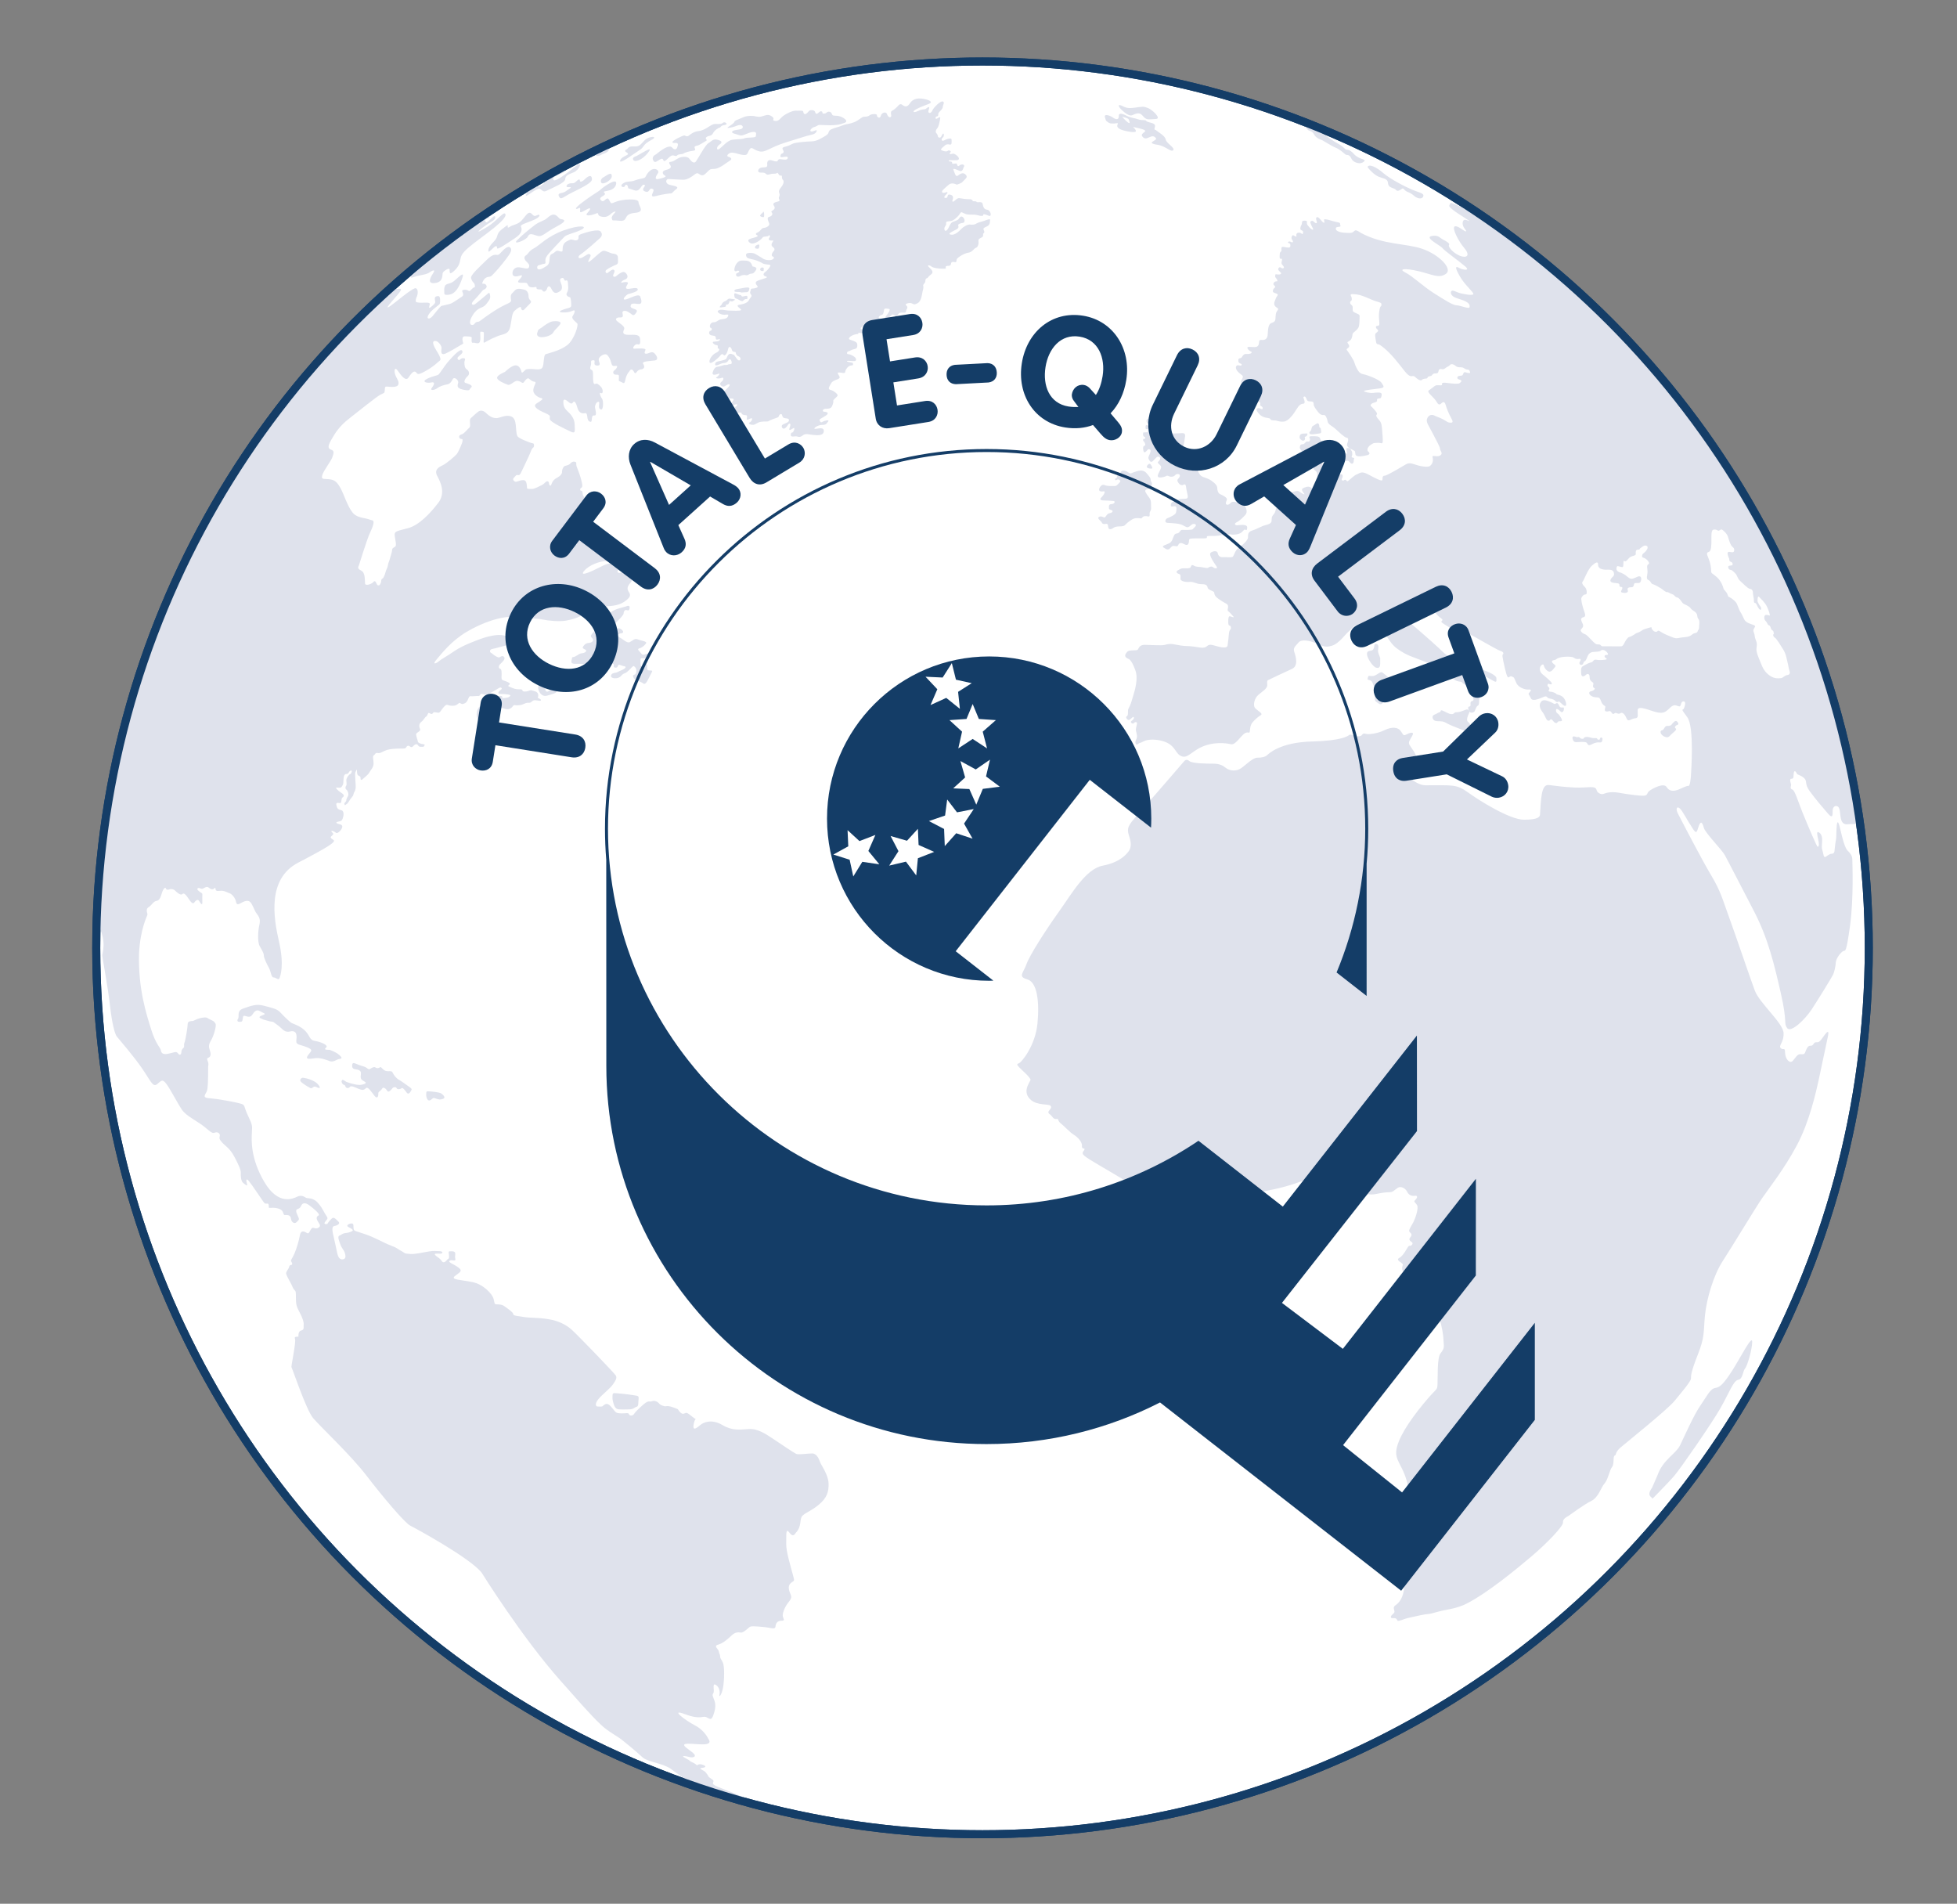 <?xml version="1.0" encoding="utf-8"?>
<!-- Generator: Adobe Illustrator 16.0.0, SVG Export Plug-In . SVG Version: 6.00 Build 0)  -->
<!DOCTYPE svg PUBLIC "-//W3C//DTD SVG 1.1//EN" "http://www.w3.org/Graphics/SVG/1.1/DTD/svg11.dtd">
<svg version="1.1" id="Logo_Diversity" xmlns="http://www.w3.org/2000/svg" xmlns:xlink="http://www.w3.org/1999/xlink" x="0px"
	 y="0px" width="732px" height="712px" viewBox="0 0 732 712" enable-background="new 0 0 732 712" xml:space="preserve">
<rect x="0" y="0" width="732" height="712" fill="#808080" stroke="none"/>
<g id="Weltkugel">
</g>
<g id="Logo">
</g>
<g>
	
		<circle id="Aussenkreis" fill="#FFFFFF" stroke="#143D67" stroke-width="3" stroke-miterlimit="10" cx="367.5" cy="354.5" r="331.5"/>
	<path fill="#DFE2EC" d="M113.583,495.341c-0.127,0.779,0.392,2.001-0.907,2.261s-1.039,2.338-1.039,2.338s-1.818-0.259-1.299,0.779
		s-1.559,10.389-1.299,10.648s5.454,15.845,8.052,18.961s14.025,13.766,20,21.558s14.286,17.662,16.363,18.701
		s22.597,12.206,26.752,17.661c0,0,14.909,24.032,29.61,40.519c5.682,6.372,10.772,12.363,15.104,16.42
		c2.674,2.504,5.667,3.913,7.724,5.535c4.646,3.664,7.008,5.924,7.849,6.645c1.818,1.558,7.244,2.049,10.361,4.127
		c0,0,7.792,5.974,11.688,7.532s25.194,7.272,25.194,7.272s-9.61-4.155-14.025-5.974s-7.532-2.598-7.013-3.637
		s-0.26-1.038-1.559-2.077c0,0-0.888-1.74-1.781-2.251s-2.106-1.022-0.894-1.149s2.107-0.511,0.511-1.149s-2.235,0.192-2.235,0.192
		s-0.766-0.767-1.916-1.214s-0.064-0.256-2.363-1.469s0-0.831,1.405-0.447s3.065-0.128,1.213-1.66s-5.045-3.256-1.788-3.32
		s9.962,1.341,7.599-1.916c0,0-1.341-3.065-4.917-4.917s-9.707-6.45-3.768-4.215s6.705,0.446,8.046,1.149s1.853,1.215,2.555-0.766
		s1.021-3.642,0.447-5.365s-1.022-2.043-0.447-2.873s-0.51-3.769,0.767-3.193s1.852,2.427,1.533,3.704s0.83,0.319,1.341-2.618
		s0.575-7.918-0.064-9.323s-1.021-1.469-1.021-2.299s-0.384-1.022-0.511-1.916s-2.107-1.979-0.255-2.49s3.768-2.234,5.045-3.448
		s2.427-1.277,3.385-1.086s2.746-1.596,3.321-2.043s1.916-0.32,4.981-0.064s4.598,1.15,4.726-0.127s0.702-2.172,2.235-2.172
		s0.703-0.702,0.511-1.66s0.574-3.256,1.916-4.98s1.469-2.108,0.958-3.321s-1.214-3.001,0.127-4.15s1.533-0.257,0.703-3.321
		s-2.49-8.686-2.426-11.176s-0.192-5.428,0.575-4.98s1.66,2.874,2.938,0.767c2.619-2.683,1.149-5.301,2.746-6.642
		s3.193-1.658,6.003-4.021s3.704-4.599,3.576-7.919s-2.746-6.705-3.193-7.982s-1.277-3.192-2.938-3.192s-4.981,0.511-5.875,0.191
		s-6.067-3.896-8.685-5.62s-5.684-3.896-9.068-3.704s-6.131,0.767-10.026-1.532s-7.004-1.011-8.238,0.063
		c-1.979,1.725-2.938,1.979-2.363-0.702s1.533-0.638-0.575-2.426s-2.299-1.533-3.001-1.214s-1.277-0.064-1.979-0.958
		s0.128-0.445-2.043-1.276s-2.874-0.447-3.065-0.447s-1.66-0.255-2.299-1.021s-1.788-1.277-2.682-0.895s-1.213-0.511-3.129,1.149
		s-3.193,2.938-3.512,3.513s-0.894,0.702-1.149,0.702c-1.213,0-0.448-1.022-1.725-0.895s-3.192,0.192-3.895-0.255
		s-1.788-2.362-2.874-3.001s-1.98,0.511-2.299,0.702s-1.34,0.063-1.852,0.063s-1.085-0.895,0.255-2.618s4.278-3.896,5.492-5.556
		s1.596-2.555,1.149-3.385s-14.624-15.518-16.603-17.241s-4.726-3.257-8.876-3.896s-6.833-0.382-8.876-0.766
		s-4.023-0.384-4.023-1.086s-2.362-2.236-3.192-2.875s-1.788-0.767-2.81-0.767s-0.895-0.064-1.341-1.979s-3.831-5.556-8.046-6.386
		s-8.11-0.83-6.514-2.171s3.257-1.853,1.469-3.193s-3.959-1.979-3.449-2.49s1.15-0.191,1.852-0.191s0.255-0.767,0.255-1.469
		s0.574-1.916-1.086-1.979s-1.276,0.191-1.213,1.021s0.255,1.789-0.383,1.853c0,0-0.511,0.64-0.894,0.958s-0.958,0.447-1.341-0.128
		s-0.766-0.959-1.596-1.533s-1.469-1.148-0.703-1.276s2.491,0.255,2.491-0.384s-1.277-0.574-1.788-0.574s-1.341-0.192-3.257,0.127
		s-5.174,1.051-6.705,0.958c-2.874-0.127-2.171-0.384-3.64-1.149s-1.341-1.086-4.087-2.107s-5.556-2.871-9.579-4.213
		s-3.959-1.087-4.151-1.98s0.255-2.044-0.83-1.979s-2.043,0.83-1.213,1.277s1.852,0.957,1.724,1.341s-1.597,0.894-2.618,0.958
		s-1.469,0.511-2.043,0.83c-1.085,0.256-0.766,1.149-0.191,2.874c0.724,2.172,1.468,2.49,1.852,3.64s0.511,2.298-0.638,2.49
		s-1.788-0.639-2.171-2.299s-0.767-3.769-1.277-5.875s-0.958-4.087,0.192-4.278s2.363-0.894,1.533-1.66s-1.341-1.47-1.98-1.405
		s-1.916,1.853-2.107,2.172s-0.83,0.191-1.021,0.063s-0.192-0.383,0.447-1.149s0.83-0.894,0.064-1.979s-1.405-2.683-2.363-3.832
		s-1.213-1.597-2.426-2.171s-2.235-0.319-2.81-0.639s-1.596-1.149-3.193-0.383s-7.088,3.384-12.325-5.492s-4.79-15.71-4.662-18.392
		s0.319-2.745-1.469-6.449s-0.766-3.96-3.001-4.534s-5.428-1.15-8.366-1.597s-5.109-0.191-4.79-1.341s0.767-0.957,1.022-2.682
		s0.255-7.153,0.255-8.238c0.511-1.915-1.149-2.745,0.064-3.256c0,0,1.022-0.191,0.831-1.66s-1.213-2.428,0-4.471
		s1.852-4.662,1.916-5.492s0.128-0.958-0.447-1.66s-1.852-0.958-2.491-1.469s-1.788-0.256-3.001,0s-2.107,0.959-2.618,1.022
		s-1.916-0.063-1.916,1.149s-0.83,6.131-1.213,7.024s0.191,1.403-0.383,1.915s-0.766,1.023-0.766,1.661s-0.447,1.085-0.894,0.766
		s-0.511-1.086-1.661-0.83s-2.554,0.702-3.448,0.702s-1.532-0.383-1.66-1.404s-1.852-2.107-3.64-7.854s-4.854-15.071-4.535-28.227
		c0.447-9.323,3.066-14.176,3.129-14.559s-0.064-0.702-0.192-1.149c-0.191-1.469,0.447-1.533,1.149-2.107s1.405-1.852,2.427-1.979
		s1.533-1.149,2.043-2.938s1.341-2.299,1.469-1.788s0.702,0.702,1.405,0.383s1.788,0.128,2.043,0.447s1.979,1.916,2.618,1.405
		s0.958-0.255,1.725,0.639s2.043,3.576,2.874,2.427s1.468-1.213,1.916-0.383s1.086,1.597,1.086,0.383s-0.063-2.235,0-2.81
		s-0.128-0.638-0.639-0.958s-1.661-1.149-1.086-1.533s0.894,0.191,1.597,0.191s1.613-1.273,2.618-0.383
		c1.66,1.469,2.171-0.383,2.363,0.064s-0.191,1.342,1.597,1.086s2.938,0.702,3.704,0.894s1.725,1.278,2.171,2.299
		s0.192,2.426,1.788,1.532s2.874-1.405,3.768-0.575s1.596,3.256,2.426,4.342s1.532,2.043,1.021,4.215s-0.766,6.386,0.128,7.982
		s1.533,2.554,1.533,3.448s1.149,3.32,1.916,4.662s0.83,3.576,1.724,3.576s1.788,1.15,2.171,0.383s1.916-4.917-0.128-13.793
		s-4.47-23.436,7.152-29.502s14.368-7.854,13.155-8.557s-1.149-1.022-0.511-1.533s0.639-0.767,0.064-1.277s-0.128-0.767,0.702-0.319
		s0.83,0.958,1.788,0.255s2.107-2.49,0.575-2.874s-1.979-0.766-0.83-1.021s1.405-0.319,1.724-1.149s0.766-2.938-0.639-3.193
		s-1.469-0.958-1.66-1.66s-0.128-1.149,0.766-1.021s0.958,0.127,1.086-1.086s0.766-0.958,0.83-1.469c0,0,0.322-0.438-0.845-1.188
		s-2.875-2.208-1.458-2s1.5-0.208,1.792-0.708s0.375-0.375,0.417-2.083s0.417-2.292,1.125-2.292s0.792-0.459,1-0.792
		s0.875-0.75,0.958-0.375s-0.167,1.083-0.625,1.25s-1.333,1.417-1.375,2.083s0.25,1.75-0.042,2.167s-0.5,1.083,0.042,1.5
		s1.042,1.75,0.583,2.5s-0.625,1.292-0.625,1.667s-0.917,0.792-0.667,1.375s0.333,0.125,0.875-0.167s1.083-1.625,1.833-2.417
		s0.583-1.208,0.833-1.75s0.708-0.875,0.667-2.583s-0.375-4.541-0.125-5.083s0.583-1.333,0.583-0.875s0,1.708,0.417,2
		s0.917,0.292,0.917,0.917s0.083,1.208,0.875,0.458s1.958-1.542,2.417-2.417s1.5-1.792,1.583-3.167s-0.5-2.917,0.083-3.25
		s0.542-1.125,1.5-0.875s2.042-0.708,3.333-1.125s3.417-0.542,4.958-0.542s2.083,0.042,2.333-0.458s0.666-0.792,1.208-0.458
		s0.792,0.625,1.333,0.083s1-0.958,1.5-0.75s0.417,0.917,1.417,0.917s1,0,1,0s1-0.916,0.042-0.958s-2.125-0.542-2.125-1
		s-0.959-2.584-0.542-3.042s1.708-0.958,1.375-1.625s-0.583-1.917,0.417-2.667s1.291-1.708,1.833-2s0.625-1.417,1-1.375
		s0.75,0.5,1.208,0.375s0.167-0.833,1.458-0.583s1.292,0.209,2.042-0.833s1.667-2.25,2.292-1.958s2,0.458,2.875,0.208
		s1.417-1.042,1.667-0.958s0.875,0.542,1.125,0.417s1.25-0.125,1.833-1.375s0.583-1.625,1.292-1.542s1.959-0.125,2.542-0.083
		c1.042,0.208,0.625-0.917,1.542-0.792s0.958,0.568,2.208,0.083c2.042-0.792,3.797-2.227,4.708-2.5c0,0,1,0.25,0.208,0.833
		s-1.708,1.625,0,1.625s3.792,0.208,3.5,0.667s-0.792,0.625-1.25,0.708s-1.375,0.208-1.625,0.208s0.375-1.5-2-0.583
		s-5.042,2.916-5.917,3.333s-1.125,0.792-1.5,1.583s-0.459,2.625,0.083,3.333s1.167,1.75,2.375,0.875s1.708-0.75,2.708-1.542
		s2.583-3.666,3.625-3.458s2.139,0.801,3.042,0.5c1.375-0.458,1.417-1.542,2-1.458s2,0.167,3.042-0.25s1.375-0.708,2.375-0.625
		s1.166-1.042,2.333-0.958s2.167,0.458,2.167-0.042s-1.334-0.708-1.167-1s0.5-1.875-1.083-2.292s-1.208-0.583-2.375-0.167
		s-2.292,0.292-2.292-0.125s-0.416-0.458-1.083-0.458s-1.584,0-2.792-0.542s-1.791-0.583-1.208-1.042s0.541-0.75-0.917-1.333
		s-1.875-0.333-1.833-1.708s0.167-2.833-0.5-3.042s-0.708-1.083,0.042-1.792s2-1.875,1.458-2.583s-1.25-0.25-1.583,0
		s-0.792,0.125-1.708-0.417s-0.917-0.792-1.625-1.167s-0.458-1.333,0.458-1.458s5.208-1.417,6-1.542s2.417-0.208,2.375-1.167
		s-2.333-2.208-4.958-2.5s-6.917,1.083-8.167,1.583s-6.208,2.208-9.292,4.333s-5.042,3.083-5.917,3.875s-2.833,1.625-0.792-0.75
		s5.333-6.708,11.042-10.167s13.375-6.208,18.625-5.625s8.125,0.542,10,0.958s6.083,0.833,8.542,0.417s5.167-1.25,6.458-2.375
		s2.916-2.667,7.208-2.875s6.542-0.542,8.667-2.125s1.917-2.333,1.292-3.333s-0.833-1.875,0.625-3.5s0.625-3.291-0.208-3.708
		s-1.989-0.688-2.792-0.25c-1.375,0.75-2.25,0.042-1.75-0.583c0,0,1.875-1.792-0.333-2.375s-3.333-0.458-6.375,1.125
		s-7.833,3.75-5.958,1.458s5.917-3.708,8.292-3.75s3.083-0.667,3.583-0.792s1.791-1.292,0.458-1.625s-1.917-0.792-3.917-2
		s-2.083-1.541-4-1.333s-3.5,0.542-3.042-0.75s1.334-3.417,0.167-4.417s-2.125-1.542-2.75-1.625s-1.25-0.833-1.375-2
		s-0.375-2.416,1-2.375s3.195,0.562,2.958-0.708c-0.333-1.792-2.25-2-1.75-2.75s0.917-0.75,1.125-1.042s0.333-1.417-0.25-2
		s-1-1.25-1-1.917s-0.25-1-0.625-1s-0.458-0.75,0.083-1.042s0.625-0.834-0.125-3.542s-1.708-4.375-1.708-5.125s0.083-1-0.667-1.125
		s-1.197,0.303-1.583,0.708c-0.833,0.875-2.042,0.667-2.417,1.167s-0.708,1.292-0.667,1.958s-0.567,1.519-2,2.25
		c-1.958,1-1.909,2.91-2.292,2.875c-0.917-0.083-0.208-1.667-1.25-1.625c-0.541,0.021-1.166,1-1.833,1.333s-3,1.583-3.875,1.542
		s-1.75,0.083-1.833-0.333s0.042-2.625-1-2.917s-2.833,0.583-3.167,0.583s-1.583-0.709-0.75-1.542s0.792-1.042,1.375-1
		s0.792,0.25,1.583-1.5s2.75-5.667,3.208-6.917s0.75-1.667,1.083-1.875s0.458-1.5-0.083-1.542S196.833,165,196,164.625
		s-2.227-0.998-2.5-1.583c-0.875-1.875,0.143-6.459-2.375-7.333c-2.042-0.708-4.081,0.64-5.458,0.667
		c-2.167,0.042-3.708-1.833-4.25-2.25s-1.542-0.833-2.417-0.25s-2.458,2.167-2.792,2.417s-0.542,0.75-0.417,1.75
		s0.083,1.708-0.333,2s-1.792,2-2.417,2.25s-1.375,0.417-1.292,1.125s0.583,0.709,1,0.792S173,164.5,173,165s-1.5,4.042-2.167,4.833
		s-3.833,3.542-5.375,4.25s-3.084,1.708-1.917,3.917s3.292,6.292,0.375,10.083s-7.083,8.333-11.333,9.458s-5.083,1.125-4.958,2.667
		s0.875,3.792,0.167,4.25s-1.125,0.583-1.125,1.292s-0.667,2.417-0.792,3.083s-0.667,1.667-0.792,2.625s-0.583,1.417-0.833,2.375
		s-0.708,2.25-1.125,2.5s-0.542,0.458-0.542,1s-0.5,1.667-0.958,1.583s-0.417,0.125-0.833-0.792s-0.75-0.958-1.208-0.375
		s-2.917,1.583-3.042,0.458s0.166-4-1.417-4.792s-1.166-1.25-0.833-2.125s2.833-9.292,4.083-11.958s1.875-4.625,0.792-4.75
		c-0.432-0.05-1.267-0.453-2.333-0.667c-1.608-0.322-3.648-0.648-4.875-2.125c-2.042-2.458-3.25-6.833-4.625-9.292
		s-2.375-3.125-4.458-3.292s-2.75,0.125-2.333-1.5s3.291-5.292,3.708-6.542s0.958-2.417-0.125-2.875s-1.958-0.709-0.292-3.667
		s3.208-5.292,6.708-8.042s10.291-8.208,11.708-8.958s1.584-0.458,1.667-1.583s-0.084-1.542,0.958-1.458s3.75,0.458,4.125-0.792
		s-0.625-2.084-1.167-3.667s-0.208-3.167,1-1.417s2.944,4.102,4,2.458c1.5-2.333,2.25-2.542,2.833-1.875s0.667,1.083,3.667-0.625
		s3.917-2.792,4.708-3.417s1.417-0.583-0.833-4.208s-0.792-3.667,0-3.458s2,1.708,1.958,2.583s-0.625,3.083,1.708,1.958
		s4.45-2.514,5.25-2.958c1.5-0.833,1.167-0.5,0.958-1.458s-0.167-1.958,0.792-1.917s2.667-0.042,2.583,0.583s-0.208,2,0.458,1.833
		s1.097,0.274,1.917,0.167c1.583-0.208,0.33-4.371,1-4.334c1.5,0.083,1.138,0,1.111,2.417c-0.021,1.917-0.361,2.042,1.014,1.25
		s1.917-1.042,4.083-1.958s4.167-0.542,4.812-3.562s0.562-4.979,1.604-5.938s2.417-1.875,2.417-1.208s0.584,1.375,1.167,0.75
		s1.375-1.417,1.833-1.875s1.042-0.958,0.583-1.458s-0.792-1.042-0.75-1.625s-0.208-2.167-1.583-2.5s-2.792-0.667-3.625,0.375
		s-1.458,1.042-1.458,2.375s0.667,1.583-0.958,2.375s-2.792,1.208-6.417,3.625s-4.292,3.292-4.833,3.25s-1.042,0.291-1.292,0.708
		s-0.834,0.625-1.292,0.417s-0.906-1.214,0.542-3.542c2.125-3.417,3.583-2.333,5.042-4.125s1.667-2.291,1.458-3.458
		s-0.375-0.833-0.875-0.458s-3.709,3.167-4.667,3.833s-2.041,0.125-0.333-1.542s3.097-3.75,3.527-3.833s1.373-0.799,1.014-1.542
		c-0.583-1.208-1.833-0.25-1.542-1.042s0.875-1.958,2.125-2.167s0.958-0.042,2.417-1.542s4.292-4.958,5.5-6.792
		s0.687-2.353,0.312-2.729s-1.229-0.23-2.479,0.979s-1.541,1.833-2.208,1.833s-1.625-0.542-4,1.833s-6.25,5.687-5.875,6.896
		s0.542,1.188,1.042,1.771s0.5,1.667,0.167,1.667s-0.521,0.188-0.958,0.625s-0.75,0.896-1.125,0.667s-0.917-0.5-1.667-0.417
		s-0.916,0.25-0.708,0.75s0.625,1.375-0.208,1.833s-3.25,2.375-4.5,2.708s-2.375,0.583-3,0.708s-2.458,2.75-3.583,4
		s-2.417,0.917-1.292-0.792s2.125-2.167,3.042-3s1.167-0.583,1.208-1.833s-0.042-2.208-1.042-2s-0.959,0.584-0.917,1.292
		s0.375,1-0.25,1.667s-2.229,2.146-1.875,0.958s0.292-1.333-0.458-1.458s-4.542,0.333-4.583-0.542s0.241-1.228,0.5-1.958
		c0.458-1.292,0.292-2.875-0.583-2.917s-4.5,2.792-7.458,5.167s-4.125,2.958-1.625,0.042s4.708-5.125,3.125-5
		s-2.167,0.084-1.583-0.833s0.276-1.225,0.276-1.225s-22.931,22.129-34.027,34.787c-18.452,21.05-27.285,35.675-49.633,79.114
		c-18.448,35.859-28.199,99.768-28.564,125.132s0.791,12.408,0.852,10.219s-0.183-10.036,0.669-7.907s1.399,4.562,1.277,6.569
		s-0.425,2.858-0.486,3.345s2.068,11.497,2.859,18.553s1.824,10.948,2.615,11.922s6.326,7.36,9.489,11.983s3.954,7.055,5.536,5.839
		s1.886-2.189,3.406-0.243s4.318,7.482,5.961,9.854s5.901,4.259,8.517,6.448s2.92,2.371,3.832,2.007s1.946,0.365,1.764,1.217
		s-0.304,1.217,0.852,2.494s2.859,2.129,4.501,5.17s2.555,5.109,2.494,6.144s0,3.103,0.913,3.832s1.764,1.459,1.399,0.304
		s-0.426-2.494,0.852-0.852s3.832,5.475,4.684,6.691s1.034,1.642,1.703,1.581s0.791-0.001,0.913,0.669s-0.426,1.035,0.912,0.913
		s3.771,0.183,4.319,1.46s0.305,1.276,1.217,1.216s1.763,0.243,1.885,1.46s1.339,2.069,2.129,1.156s1.156-0.73,0.426-2.251
		s-0.913-2.372-0.061-2.615s1.034-0.67,1.399-1.399s1.278-1.217,2.92,0s4.318,3.406,3.467,3.832s-0.912,1.155-0.182,2.312
		s1.155,1.703,0.061,2.312s-1.885-0.487-2.494,0.243s-0.912,2.13-1.612,1.734s-2.281-1.491-2.707,0.698s-1.155,4.806-2.068,6.935
		s-1.582,2.433-1.156,3.041s0.426,1.217-0.061,1.217s-0.669,0.304-0.852,0.973s-1.217,1.581-1.034,2.372s1.459,2.92,1.885,3.771
		s0.669,1.703,1.217,2.251s0.547,0.608,0.547,2.98s0.243,3.284,1.338,5.292S113.71,494.562,113.583,495.341z"/>
	<path fill="#DFE2EC" d="M101,382c1.833,0.333,0.583-0.167,2.75,1.333s2.417,3.084,5.25,2.334c2.25-0.166,2,2,1.833,3.583
		s1.333,1.333,4,2.416s1.417,1.417,0.292,3.126s1.125,1.125,2.958,0.958s3.667,0.5,5.167,1.083s2.5-0.583,3.583-0.75
		s1.333-0.416,0-1.583s-3.583-1.875-3.583-1.875c-1.25,0-2.25,0-1.25-0.875s-2.125-2.125-4.188-2.438s-1.812-1.812-3.562-3.688
		s-4.375-2.625-5.125-3s-3.125-2.75-4.375-4.09s-3.375-1.66-6.125-2.41s-4.5,0-7.5,1s-1.25,3.125-2.25,4.125
		c0,0-0.375,0.917,0.625,0.917s1.167,0,1.333-1.417s0.667-0.667,2.083-0.5s1.583-1.417,2.583-2.083s1.667,0,2.667,0.5
		s1.417,0.5-0.208,1.125s-0.875,0.875,0.625,1.541L101,382z"/>
	<path fill="#DFE2EC" d="M113.083,403.083c0,0-1.75,0.667,0,1.955s2.417,1.545,2.417,1.545c1.583,1.25,1.333-0.833,2.917,0
		s1.5,0,0.333-1.25s-3.917-2.083-5.333-2.25H113.083z"/>
	<path fill="#DFE2EC" d="M127.742,404.458c0.3-1.083,0.674-0.5,1.862,0.188c1.896,0.688,4.312,1.312,5.562,1.062
		s2.208-0.624,1.25-1.166s-1.583-0.833-1.5-2s0.354-1.729-0.625-2.292s-2.583,0.041-2.583-1.667s1.125-0.792,2.667-0.25
		s2,0.543,2.625,0.959s0.959,0.874,1.542,0.416s1.583-0.833,1.917-0.458s1.333,0.249,1.583-0.042s0.458-0.083,0.896,0.354
		s0.979,1.062,2.146,1.062s1.499-0.126,1.875,0.708s1.334,2,2.25,2.5s3.083,2.084,3.958,2.709s0.958,0.791,0.583,1.416
		s-0.958,1.625-1.667,0.625s-1.5-1.972-1.917-1.59s-1.542,0.576-1.792,0s-1.208-0.507-1.583,0s-1.458,1.799-1.917,1.007
		s-1.5-1.708-1.958-0.833s-1.514,1.057-1.423,1.841s-0.285,2.284-1.452,0.784s-2.458-3.598-3.208-2.799s-1.458,0.758-2.833,0.174
		s-2.708-1.25-3.125-0.667s-1.417,0.624-1.667-0.167s-0.5-0.457-0.917-0.791S127.742,404.458,127.742,404.458z"/>
	<path fill="#DFE2EC" d="M159.417,409.75c0.042-1.625-0.083-1.626,1.042-1.584s3.875,0.322,4.583,0.786s1.833,1.589,0.708,2.006
		s-1.542,0.25-2.417,0s-1-0.626-1.792,0.083C159.729,412.771,159.417,409.75,159.417,409.75z"/>
	<path fill="#DFE2EC" d="M201.267,257.058c0,1.064,1.014,3.913,3.623,3.043s3.913-0.725,3.333-3.043s-3.043,3.043-4.13,1.232
		s4.999-4.71,3.26-6.159S201.267,255.994,201.267,257.058z"/>
	<path fill="#DFE2EC" d="M223.035,234.946c3.284-4.197,4.318-5.778,7.42-7.055c1.291-0.497,3.589-0.973,4.197-1.277
		c0,0,1.033-0.366,0.851,0.851s-0.791,0.73-1.338,0.669s-0.912,0.669-0.912,1.277s-1.308,1.916-3.558,4.166
		s-2.343,3.679-1.308,3.193s2.373-2.189,3.467-1.703s1.885,1.649,0.486,1.797s-1.885,0.939-0.669,1.487s2.84,2.312,3.853,1.825
		s1.803-1.582,3.081-1.034s3.71,0.669,2.98,1.582s-1.581,1.521-2.433,1.764s-0.365,0.73,0.122,1.216s0.791,1.399,1.703,1.095
		s2.099-0.7,2.068,0.061s-1.034,1.338-2.25,1.338s-1.216-0.183-1.216,0.912s-0.121,2.676,0.791,1.885s1.763-0.851,1.733,0.031
		s-0.335,1.672,0.821,1.733s1.338-0.121,0.487,1.399s-1.764,4.257-2.798,3.466s-1.643-0.487-1.612-1.369s-0.456-1.55-0.882-0.881
		s-0.791,0.913-1.247-0.152s0.578-0.582,0.943-1.34s0.304-1.671-0.244-2.34s-0.79-0.425-1.277,0.061s-1.66,1.942-2.807,2.279
		s-1.208,1.856-3.458,1.796s-1.643-1.824-0.335-1.976s1.552-0.578,2.707-1.004s2.294-1.338,1.086-1.521s-2.12-1.034-2.363-0.183
		s-0.791,0.791-1.338,0.608s0.122-1.277-0.547-1.338s-1.156,0.243-1.582,0.791s-2.676,1.034-4.622,0.243s-3.223-1.034-6.021-1.034
		s-3.771,0.243-3.102-1.825c0-0.973,0.243-0.426,1.338-0.973s1.277-1.034,2.494-1.156s1.946-0.912,1.216-1.338
		s-1.398-0.426-0.729-1.338s1.094-1.095,2.25-1.216s1.703-0.974,1.156-1.582s-0.973-0.851-0.243-1.703
		S223.035,234.946,223.035,234.946z"/>
	<path fill="#DFE2EC" d="M164.101,140.007c0.547-0.547,2.372-3.406,3.223-4.379s4.868-5.778,5.566-4.44s-2.343,2.067-1.674,3.102
		s0.791-0.365,2.038-0.334s0.456,0.831,0.456,1.525s0,2.154,0.852,2.641s1.277,1.764,0.365,2.555s-1.642,2.25-0.912,2.494
		s3.162,0.912,2.22,1.733s-0.091,1.429-3.01,0.821s-1.885-1.825-1.825-2.737s-1.521-2.251-2.068-1.156s-1.095,1.764-2.129,1.946
		s-2.615,0.608-3.649,1.399s-2.98,1.035-2.007-0.182s1.234-2.311-0.265-1.946s-3.871-0.243-1.499-1.399
		S163.553,140.554,164.101,140.007z"/>
	<path fill="#DFE2EC" d="M188.854,139.095c2.189-2.007,4.014-3.223,5.291-1.885s0.548,2.737,1.582,1.885s0.547-1.032,2.372-1.094
		s4.014,0.607,4.744-0.488s0.365-4.744,1.277-5.048s5.474-1.338,8.089-3.406s4.257-7.542,3.71-8.089s-2.311-1.824-1.764-2.676
		s1.582-2.859-0.122-2.007s-6.203,0.743-4.075-0.206s3.71-0.767,3.71-1.801s-0.122-3.042-0.487-3.102s-1.825-0.608-1.095-1.764
		s0.365-2.737,0.365-3.224s-0.062-1.642-0.791-1.277s-0.577-1.064-1.277-0.973s-1.156,0.486-0.7,1.581s0.938,2.573-0.152,3.345
		c-1.672,1.186-2.493,0.791-3.284-0.852s-1.46-0.729-1.582-0.182s-0.669,1.338-1.277,1.216s-0.426-0.852-1.277-0.791
		c-2.433,0.061-0.79-1.095-1.824-0.912s-2.251,0.304-2.737-0.669s-0.426-0.973-2.494-0.912s-1.125-0.883-0.517-1.491
		s1.125-1.551,0.152-1.247s-2.768,0.821-2.98-0.547s0.851-2.737,2.615-2.494s3.224,0.855,3.528-0.028s-0.031-1.217-0.973-2.161
		s-0.912-1.886-0.122-2.312s0.973-1.581,3.01-2.646s4.957-4.47,11.039-6.66s9.123-1.643,6.812-0.365s-5.595,1.764-6.568,2.798
		s-6.082,6.325-6.508,7.177c-1.155,1.582,0.044,2.737-0.92,2.858s-1.146,0.365-2.029,0.517s-0.943,1.673,0.091,1.612
		s2.068-0.912,2.919-1.399c1.733-1.368,0.141-3.892,2.068-4.5c1.155-0.608,1.217-1.399,2.494-0.973s1.277,0.061,1.277-0.73
		s0.152-2.159,1.46-2.858s1.642-0.913,2.433-0.608s1.764,0.304,2.007-0.426s-0.548-1.217,1.277-1.825s6.265-2.007,7.116-0.791
		s0.061,2.007-0.365,2.433s-5.717,5.109-7.177,6.021s-0.852,2.189,1.095,0.912s2.129-1.216,2.555-0.669s-1.521,2.92-0.547,2.555
		s4.44-4.196,5.535-4.136s2.615,1.034,3.588,1.095s1.763,0.608,1.703,1.459s0.365,2.25-0.547,2.615s-4.014,1.764-4.075,2.433
		s0.425,0.973,0.912,0.608s1.703-1.582,2.311-0.973s-0.973,2.128-0.182,2.433s1.095-0.485,2.129-1.094s1.763-1.034,2.554-0.061
		s0.609,1.885-0.517,2.281s-1.734,1.246-1.125,1.125s2.915-0.669,2.126,0.608s-0.971,2.007,1.036,1.642s2.919-0.304,2.798,0.426
		s-2.737,1.398-3.467,1.581s-2.737,2.243-1.216,2.064c0.55-0.065,1.426-0.456,2.33-0.829c1.594-0.657,3.271-1.256,3.388,0.103
		c0,0,1.216,2.675-0.913,2.372s-2.676-0.061-2.737,0.547c-0.639,1.612,3.314,1.003,2.038,2.707c0,0-0.76,1.429-1.551,0.76
		s-2.189-1.643-3.041-1.399s-0.486,0.913-0.426,1.46s0.061,1.034-1.034,0.973s-2.129,0.487-1.095,1.399s3.102,1.946,2.615,3.041
		s-0.729,2.129,1.825,2.068s4.014-0.122,4.166,1.551s-0.03,2.281-0.942,1.977s-2.311,1.642-1.277,1.642s4.622-0.365,4.196,0.547
		s-0.486,1.459,0.487,1.338s1.946-1.095,2.919-0.122s1.642,2.494,0,2.676s-4.896,0.274-4.257,1.216s0.547,1.764-0.487,2.068
		c-2.189,0.061-1.947,2.163-2.798,1.233c0,0-0.912-2.268-1.885-0.443c-2.068,2.251-1.095,5.048-2.555,4.197
		s-1.399-0.182-1.338-1.581s0.061-1.399-1.095-1.399s-1.277-1.095-0.669-1.521s1.794-1.916,0.608-1.764s-1.398,0.061-1.824-1.521
		s-1.156-2.312-1.43-2.585s-0.882-0.334-1.551-0.03s-1.642,0.973-1.581,1.885s0.973,2.068-0.365,2.129
		c-2.494,0.061-0.091-2.342-1.946-1.946c-0.73,0-0.548,0.548-0.548,1.277s-0.73,1.825,0,2.189s0.73,0.851,0.73,2.433
		s0.061,3.284,0.791,2.919s1.277,0.183,2.159,1.064s0.882,2.828,0.031,2.341s-0.243,1.338,0.365,2.068s0.547,4.38-0.365,4.076
		c-1.521-0.304-0.122-2.798-0.912-2.859s-1.278,1.095-1.338,1.825s1.035,3.466-0.304,3.284s-0.518,2.475-1.338,2.372
		c-1.946-0.243-0.608-3.589-2.189-3.224c-0.546,0.126-2.129,0.244-2.737-2.007s-1.216-2.676-1.581-2.129s-0.73,0.852-1.825-0.122
		s-1.825-1.095-1.855-0.213s-0.03,2.22,1.308,3.497s2.859,2.737,2.919,5.23s0.365,3.527-1.521,2.615s-7.664-3.528-7.785-4.683
		s0.73-1.156-1.885-2.311s-4.744-2.433-3.041-3.527s2.859-1.764,1.703-2.007s-3.224-1.46-2.919-3.284s1.511-2.708,0.304-2.858
		c-0.973-0.122-1.46-0.791-2.007-1.156s-1.337,0.609-1.824,1.338s-1.095-0.244-1.946-0.365c-1.429-0.7-2.92,1.764-4.075,1.338
		s-3.771-1.459-4.014-2.494S188.854,139.095,188.854,139.095z"/>
	<path fill="#DFE2EC" d="M202.721,122.431c0.708-0.574,2.737-2.068,4.014-2.25s3.163-0.061,2.919,0.791s-2.128,2.25-2.646,3.254
		s-2.159,1.672-3.801,1.855s-2.858-0.426-2.098-2.038C201.261,123.039,202.012,123.005,202.721,122.431z"/>
	<path fill="#DFE2EC" d="M313.474,47.499c1.338-0.486,2.251-0.851,3.102-1.034s1.398-0.182,2.98-0.791s2.858-2.007,3.527-2.007
		s1.704-0.061,2.19-0.547s2.798-0.73,2.737,0s1.155,1.46,1.459,0.183s2.007-1.651,2.311-0.643s1.034,1.494,1.46,1.008
		s-0.486-1.763,0.426-2.25s1.247-0.821,1.916-1.49s1.064-1.368,1.977-0.669s1.794,0.912,2.798-0.639
		c0.733-1.132,1.854-1.713,3.33-1.779c0.545-0.024,1.139,0.021,1.779,0.137c2.372,0.426,3.596,1.247,1.935,1.885
		c-1.661,0.639-4.915,1.825-5.523,2.555s0.486,0.608,1.885-0.061s2.129-0.304,2.555-0.669s1.741-1.36,1.083,0.293
		s0.893,1.562,1.289,0.437s3.102-3.771,3.953-3.467s0,1.398,0,2.007s-0.607,1.216-1.155,1.764s-0.548,0.791-0.548,1.034
		s0.06,0.729-0.548,0.791s-0.669,1.216,0.122,0.791s1.398-1.094,1.095,0.365s-0.486,2.675-1.095,3.345s-0.607,1.399-0.304,1.703
		s0.607,0.913,0.607,1.277s0.912,0.791,1.277,0s0.789-1.49,0.927-0.791s-0.196,1.034-0.622,1.459s-0.092,1.278,0.653,0.852
		s2.874-1.277,2.874-0.304s0.243,2.068-0.821,1.794s-1.643,0.303-1.886,0.547s-1.673,1.247-1.125,1.551s1.824,0.73,2.372,0.304
		s0.907-0.066,1.153,0.18s-1.517,1.462,0.854,0.854c0.5-0.107,1.52,0.669,1.945,1.216s0.365,1.155-0.547,1.216s-1.824,0.061-2.433,0
		s-0.853,0.486-0.062,0.486s0.791,0.427,0.791,0.73s1.155,0,1.521,0s0.304,1.58,1.155,0.79s2.434-0.365,1.582,0.669
		c0,0-0.339,1.733-1.362,1.362s-2.838-1.348-2.419-0.372s0.745,2.698,1.582,2.14s1.768-1.396,2.791-0.558s0.419,1.442,0,1.861
		s-0.698,0.697-1.163,1.163s-2,0.884-2,0.884s-1.769-1.023-2.978,0s-1.721,1.535-2.232,2.047s-0.465,1.488,1.396,0.744
		c0,0,0.834-0.057,0,0.736s-1.271,1.507-0.199,1.428s0.04-1.706,1.786-1.15s0.159,2.342,0.715,2.54s1.547-1.468,2.46-1.31
		s2.778,0.436,3.572,0.396s1.35,0.159,1.409,0.576s1.408,0.021,1.488,0.417s1.994-0.278,2.228,0.595s0.273,2.183,1.702,2.342
		s1.904,2.818,0.635,2.262s-2.202-0.734-2.063-0.317s-0.753,0.516-1.746,0.198s-2.144-0.317-3.612-0.317s-2.58-1.032-2.897-0.873
		s-0.556,0.787-1.111,1.386s-1.707,1.749-2.778,1.908s-1.865,0.041-1.746,0.834s-0.238,0.794-0.536,1.449s-0.021,1.885,0.813,1.131
		s1.191-2.699,2.144-3.056s1.945-0.635,2.342-1.23s0.793-1.151,1.508-0.595s0.953,2.024,0.04,2.143s-1.945,0.436-1.786,0.992
		s0.279,0.953-0.833,1.548s-3.453,1.548-1.945,1.865s3.095-1.27,4.048-2.223s2.422-1.667,3.176-1.548s1.667,0.04,2.104-0.238
		s1.072-0.595,2.144-0.833s3.295-1.35,3.215-0.714s0.158,1.826-1.072,2.421s-1.668,0.714-1.23,1.548s-0.158,1.111-0.277,1.23
		s0.168,0.794-0.233,1.191s-1.673,0.596-1.514,1.508s-0.119,2.302-0.952,2.58s-1.31,1.627-2.857,1.826s-4.129,1.866-4.327,2.461
		s0.039,1.231-0.675,1.072s-1.388-0.199-1.468,0.595s-0.715,0.794-1.072,0.794s-0.993,0.04-0.913,0.556s0.278,0.516-1.19,0.516
		s-3.531-0.278-4.167-0.833s-1.81-0.635-0.964,0.198s2.116,1.865,0.845,2.778s-1.112,1.311-1.509,1.39s-0.635,0.437-0.635,1.151
		s-0.992,1.19-0.793,1.707s-0.08,1.587-0.238,2.104s-0.317,3.612-1.865,4.406s-1.39,0.278-2.342,0s-2.58,0.278-1.984,0.754
		s0.635,1.032,0.278,1.468s-0.159,1.271-0.714,1.31s-1.985-0.238-2.382,0.437s-1.032,1.111-1.35,0.714s-0.953-0.675-1.35-0.119
		s-1.27,0.833-1.27,1.548s-2.183,1.468-0.833-1.111c1.032-1.31,2.184-2.896,1.032-2.897c0,0-1.429-0.318-1.588,0.198
		s-0.099,1.964-0.992,2.104s-1.429,1.27-0.714,1.389s0.556,1.389-0.04,1.627s-0.941,0.82-1.707,1.032
		c-1.15,0.318-2.262-1.151-2.421-0.754s-0.675,0.765-1.588,0.799s-1.667,1.066-1.151,1.185s1.865,1.628,0.754,1.588
		s-1.826-0.435-1.826,0.001s0.04,0.079-1.31,0.436s-3.017,1.548-1.667,1.984s2.5,0.794,2.58,1.588s0.118,1.668-0.993,1.866
		s-1.865,0.833-2.341,0.873s-0.833,1.072,0.08,1.072s2.421,0.992,2.659,1.429s0.356,1.071-0.457,1.131s-2.718-0.258-2.758,0
		c-0.238,0.457,2.263,0.378,2.223,0.854s0.297,0.694-0.477,0.754s-1.389,0.357-2.064,1.429s0.08,1.627-1.548,1.35
		s-1.787-0.079-1.469,0.517s1.181,1.37-0.134,1.866s-2.088,0.794-2.446,1.508s-1.588,2.183-0.357,2.46s2.937,1.627,2.739,2.183
		s-1.746,1.508-1.607,1.965s-0.338,2.044-0.814,2.48s-0.992,0.437-2.104,0.477s-1.25,1.012-0.635,1.072s1.866,0.198,1.35,0.952
		s-2.937,1.707-2.937,2.064s0.357,1.31,1.032,0.833s2.858-0.992,2.183-0.159s-0.715,1.27-2.302,1.27s-3.573,1.429-2.58,1.469
		s3.374-0.913,3.255,0.913s-2.699,1.468-4.088,1.349s-2.699-0.656-3.651,0.109s-1.548,0.725-2.262,0.487s-2.454,0.482-2.342-0.596
		c0.139-1.33,0.396-0.516,0.873-1.111s0.636-1.626,0.199-1.468s-2.183,1.667-1.469-0.159s-0.239-1.752-0.714-0.953
		c-1.627,2.738-2.778,0.555-2.064-0.04s2.064-0.714,2.381-1.389s0-1.032-1.23-1.111c-1.627-0.079-0.853-1.687-1.707-1.548
		s-0.516,1.071-1.23,1.27s-2.897,1.032-3.334,1.35s-0.953,0-2.739,0.238s-2.183,1.31-3.413,1.151s-1.588-0.674-0.913-0.913
		s1.23-1.588,0.675-1.548s-1.707,0.833-1.786,0.437s0.476-1.587-0.357-1.587s-1.588-0.278-1.548-0.675s-0.912-0.397-2.341-0.08
		s-2.62-0.238-0.675-1.746s1.547-1.627,0.793-1.548s-2.063,0.913-1.627-0.278s1.814-1.865-0.185-1.905s-3.864-0.119-3.546-1.27
		s3.492-3.334,3.076-3.91s-1.647,0.695-2.282,0.734s-1.936-0.913-0.829-1.747s0.948-1.905,0.075-1.508s-2.62,0.198-1.826-0.278
		s1.429-1.508,0.794-1.31s-2.778,1.071-2.223-0.635s1.429-1.984,1.945-1.984s2.143-0.635,2.46-0.635c0,0,1.111,0.08,1.389-0.198
		s1.707,0.317,1.191-1.191s-1.151-0.318-1.35-0.04s-0.675,0.714-1.627,0.714s-3.175,1.628-3.135,0.437s1.667-1.072,2.302-1.31
		s1.39-0.278,1.826-0.714s0.516-2.263,2.064-1.786s0.873,0.556,1.21,0.814s0.973,1.727,1.647,1.568s0.634-1.152-0.278-1.509
		s-1.032-1.111-1.072-1.468s-1.21,0.06-1.429-0.953s-1.151-1.746-1.429-0.278s-1.151,2.818-1.707,2.143s-1.032,0.04-1.429,0.516
		s-3.255,3.175-3.731,2.342s0.833-2.938,2.282-3.592s1.528-1.528,0.933-1.647s0.239-1.271-0.635-1.271s-2.203-1.29-0.874-1.31
		s2.144-0.318,2.104-0.794s-1.389,0.517-1.508-0.277s0.039-1.072-1.429-1.23s-1.23-1.588-0.635-1.747s0.834-0.833,0.119-1.111
		s-0.16-2.143,1.091-2.083s1.607-1.012,3.037-1.131s2.064-0.436,2.282-0.972s0.417-0.853-0.496-0.774
		c-1.865,0.437-4.049-0.953-3.017-1.548s2.461,0,3.691,0.04s4.604,0.238,4.803-0.199s-2.62-1.667-0.556-1.985
		s3.135-0.952,3.473-1.726s1.25-1.33,0.893-1.886s-0.635-0.794-0.357-1.389s0-1.031,0.714-1.032s2.144-0.318,2.024-0.754
		s-1.786-1.588,0.317-2.302s3.89-1.111,2.818-1.429s-1.349-0.952-0.237-1.786s2.144-2.342,1.786-2.541s-2.144-0.158-2.858-0.635
		c-0.346-0.231-1.63-0.901-2.927-1.27c-1.383-0.393-2.779-0.497-3.066-1.111c-0.556-1.191,0.039-1.548,1.587-1.508
		s1.786,0.516,3.175,1.27s1.548,1.27,3.374,1.429s2.58-0.992,1.826-1.27s-0.595-0.873-0.278-1.508s1.508-1.11,0.119-2.163
		s0.953-2.561-0.04-2.402s-1.866-0.238-1.271-0.992s0-1.23-0.238-0.794s-2.024,0.159-2.223,0.635s-3.136,3.056-4.724,2.064
		c-2.5-1.905,2.897-1.707,2.897-2.739c0,0-1.468-0.595-0.198-1.111s1.508-1.747,2.461-1.786s2.396-0.843,1.984-1.747
		c-0.993-2.183-0.438-2.223,0.277-2.461s1.271-0.953,0.635-1.627s2.223-0.754,0.714-2.699c-0.476-1.469,2.659-0.992,2.223-1.905
		s-0.198-0.794,0.04-1.667s-0.913-1.27,0.476-2.937s1.111-2.659,0.754-2.937s-0.357-1.071-0.357-1.389s-0.675-0.08-0.953-0.318
		s-0.517-1.111-0.874-0.833s-0.675,0.278-1.587,0.278s-1.786,0.635-2.342,0.199s-0.595-0.675-2.183-0.635s-0.993-1.786,0.516-1.905
		s2.064-0.001,1.945-1.191s0.441-1.918,1.945-1.389c2.937,1.032,1.31-0.793,3.175-0.516c0.943,0.141,2.54,0.477,2.58-0.556
		s-3.017,0.437-2.778-0.635s0.386-0.69,0.913-1.072c1.151-0.833-1.469-1.905,0.913-2.421c1.487-0.322,1.944-0.794,2.977-1.191
		s4.763-0.754,6.827-0.794s3.754-1.261,4.525-1.667c2.262-1.191,1.627-1.627,2.183-2.342S313.474,47.499,313.474,47.499z"/>
	<path fill="#DFE2EC" d="M276.045,44.688c1.826-0.675,2.42-1.31,4.644-1.35s2.461,0.595,3.93,0.278s2.424-1.05,3.771-0.28
		c2.083,1.192-0.218,1.629,1.548,1.887c1.366,0.199,2.024-1.092,2.977-1.846s3.532-2.067,4.763-1.988s2.62-0.195,2.739,0.281
		s0.278,1.468,1.23,0.793s0.794-1.247,1.866-1.27c1.865-0.04,1.151,1.309,1.865,1.349s1.151-1.111,1.866-0.913s0,0.992,1.032,0.873
		s1.111-0.993,2.104-0.675s0.556,1.231,1.389,1.39s1.984-0.159,3.731,0.913s0.992,1.707,0,1.945s-0.754,0.516-3.453,0.714
		s-5.636-0.199-5.954,0s-1.072,0.636-1.627,0.754s-1.627,1.054-1.31,1.468c0.516,0.675,2.58-0.873,2.342-0.079
		s-0.834,1.27-2.421,1.587s-2.778,0.795-9.009,2.7s-7.7,3.969-10.082,3.374s-2.779-2.063-3.691-0.595s-0.516,2.144-2.342,1.945
		s-3.81-1.23-4.921-0.714s-1.191,1.27-0.635,1.389s1.925,0.695,0.536,1.528s-2.442,1.766-3.513,2.282s-1.389,0.715-2.58,0.754
		s-1.21,0.06-2.223,1.072s-1.509,1.508-2.382,1.23s-1.112-1.23-2.342-0.278s-2.778,2.064-4.445,2.024s-5.041-0.278-5.477-0.278
		s-0.917,0.523-0.754,1.072c0.318,1.072,1.31,1.111,2.739,1.429s1.826,0.754,0.913,1.35s-1.389,1.547-1.846,1.528
		s-3.394,0.378-4.981,0.814s-2.659,0.635-1.984-0.794s0.438-1.586-0.205-1.786c-1.085-0.337-0.858,1.563-2.256,1.151
		c-2.421-0.714,0.16-2.106-0.437-2.5c-1.291-0.853-1.548,2.818-3.89,1.945s-2.263-0.436-2.382-1.23s-0.873-1.23-1.151-0.357
		s-2.302,0.159-0.714-0.953s2.421-0.357,4.604-1.191s3.453-0.542,3.85-1.349c2.302-4.684,5.478-2.541,4.644-1.35
		s-1.429,2.54,0.079,2.223s3.494-0.793,2.501-1.31s-1.293-1.692,0.436-2.104c4.167-0.992-0.635-2.778,1.945-3.056
		c0.987-0.106,1.786-0.953,2.977-1.469s3.176-0.555,3.771,0.318s1.707,2.103,2.5,1.032s3.493-6.192,4.645-6.827
		s1.628-1.707,3.374-1.27s1.984,0.992,0.754,1.826s-1.15,2.342-0.079,1.627s3.056-3.215,4.882-3.453s3.414-0.198,4.248-0.437
		c1.27-0.675,4.485-0.08,4.564-0.913s0.516-1.786-1.271-1.548s-3.652,1.627-4.723,1.23s-3.333-0.754-2.857-1.35
		c0.476-1.071,4.405-0.317,3.929-1.984c-0.476-0.913-1.747-0.437-2.858,0s-3.651,0.913-2.54,0.198s2.143-1.389,2.302-1.905
		S276.045,44.688,276.045,44.688z"/>
	<path fill="#DFE2EC" d="M245.365,57.748c3.771-3.175,5.477-3.334,6.112-2.5s1.496,0.79,1.826-0.079
		c0.993-2.62-1.151-1.271-1.746-1.866s4.012-2.71,4.406-2.659c1.032,0.476,1.191,0.368,1.548,0.159s1.656-1.551,3.771-1.786
		c2.858-0.317,4.605-2.699,6.272-2.66s2.302,0.079,2.897-0.477s2.262,0.636,0.595,0.874s-1.349,0.874-1.826,0.953
		s-1.985,0.992-2.541,2.143s-1.587,0.754-2.421,1.429s0.596,0.993-0.119,1.39s-2.541,1.626-3.295,1.786s-1.23,0.278-0.992,0.913
		s0.397,0.953-0.873,1.072s-2.818,0.636-3.175,0.894s-0.636,0.258-1.707,0.417s-0.713,0.753-1.488,0.575s-1.2-0.649-2.68,0.854
		c-2.5,2.54-1.271-0.357-2.699,0.278s-2.262,1.905-2.937,0.437S245.365,57.748,245.365,57.748z"/>
	<path fill="#DFE2EC" d="M238.022,58.382c3.175-1.746,6.47-3.969,4.366-1.27s-4.922,3.73-5.517,2.699S238.022,58.382,238.022,58.382
		z"/>
	<path fill="#DFE2EC" d="M234.411,55.854c0.675-0.409,0.516-1.203,2.62-1.083s2.262-0.397,4.009-2.223s5.438-1.675,2.659-0.238
		c-3.532,1.826-2.533,2.625-4.452,3.804s-8.144,5.994-7.217,3.738c0.687-1.67,4.167-1.822,2.362-2.838
		C233.114,56.294,234.411,55.854,234.411,55.854z"/>
	<path fill="#DFE2EC" d="M223.417,57.152c1.508-1.071,4.645-2.342,4.327-1.151s-2.064,1.397-3.136,2.028
		S221.908,58.223,223.417,57.152z"/>
	<path fill="#DFE2EC" d="M166.667,106.583c1.083-0.75,1.667-0.333,3.083-1.417s4.28-4.333,3.14-1.083s-2.475,5.968-5.278,6.167
		c-1.734,0.123-1.362-0.25-1.446-1.667S166.667,106.583,166.667,106.583z"/>
	<path fill="#DFE2EC" d="M157.566,97.933c0,0,0.183,1.15-0.9,2.15s-4.75,4.5-2.083,3.583s4.667-0.833,6-1.75s2.5-1.333,1.333,0.417
		s-2.012,3.815,0.625,3.542c3.616-0.375,2.708-3.274,3.125-3.95s2.417-1.925,2.5-1.175s-0.272,2.333,1.489,0.75
		s2.261-2.75,2.595-4.75s1.917-3.333,5.167-5.917S190.132,81.887,189,80c-0.625-1.042-3.125,2.603-6.5,4.697s-5,2.803-1.917,0.386
		s4.833-2.583,4.625-3.958s-2.958,2.792-3.5,1.917s-0.416-1,0.708-1.375s0.5-1.284,1.583-1.851s4.245-4.247,1.921-2.708
		s-13.63,9.305-18.309,12.913S157.566,97.933,157.566,97.933z"/>
	<path fill="#DFE2EC" d="M185.921,88.417c0.496-1.917,1.348-2.272,3.172-3.72s-0.259,1.447,1.824,0
		c0.819-0.569,2.09-0.622,3.38-1.53c1.991-1.402,3.002-4.632,4.536-3.25c0.756,0.681,0.839,1.166,2.044,0.583s1.539,0.5-1.044,1.667
		s-5.333,1.811-5,2.53s0.917,2.386-2.333,4.469s-6.579,4.504-6.579,3.583c0-2.583-3.504,3-3.254,0.833
		S185.426,90.334,185.921,88.417z"/>
	<path fill="#DFE2EC" d="M193.5,89.75c2.167-2.167,4.5-4,6.417-5.5s3.478-1.513,4.917-2.833c3.042-2.792,3.851,0.333,4.842,0.5
		s3.157,0.394-1.426,2.78s-5.411,4.137-7.372,3.47s-2.877-1-3.461,0.333S191.333,91.917,193.5,89.75z"/>
	<path fill="#DFE2EC" d="M205,71.083c1.759-0.898,6.334-2.667,6.417-4.083s1.25-1.75,3.25-2.583s3.667-4.584,0.625-2.208
		s-8.542,6.875-8.375,4.625c0.167-1.333,3.461-1.667,4.064-2.583s0.186-0.75,0.853-1.5s-1.693-0.155-5.367,1.922
		s-5.407,3.412-4.437,3.412s3.22-0.75,0.97,0.833s-0.472,0.833-1.236,0.833s-3.098-0.667-4.764,2.5s3.726-2.46,5.03-1.583
		S203.241,71.981,205,71.083z"/>
	<path fill="#DFE2EC" d="M212.333,68.917c1.333-0.75,1.917,0,2.833-0.75c3.042-2.875,0.5,1.167,3.167-0.75
		c0,0,3.056-3.319,3.083-0.321c0.011,1.238-3.667,3.071-7.25,4.821s-4.333,3.104-5.083,1.552s1.375-1.01,2.542-1.927
		s2.875-1.635,1.167-1.546S212.333,68.917,212.333,68.917z"/>
	<path fill="#DFE2EC" d="M225.286,66.583c2.381-1.5,3.464-2.316,3.548-0.742s-3.333,3.409-3.917,2.492
		S225.286,66.583,225.286,66.583z"/>
	<path fill="#DFE2EC" d="M215.863,77.333c1-1,2.054-1.708,4.054-3.185s3.871-2.398,4.811-3.315s6.494-4.863,5.689-1.833
		s-5.45,2.089-4.417,3.029c1.315,1.197-2.453,1.439-1.272,2.804c1.296,1.499,2.054-1.75,3.038-0.167s0.393,1.667,2.73,0.75
		s8.337-1.333,8.337,0.167s2.583,3.577-1.083,3.997c-5.333,0.42-2.179,3.396-6.208,2.962c-2.707-0.292-2.372,0.291-2.707-0.875
		s2.415-2.833,0.999-2.5s-1.929,2.334-4.548,1.917s-0.674-1.917-2.48-1.167s-4.389,1.077-3.056-0.336s1.333-2.081,0-1.414
		s-2.992,1.917-2.788,0.667s-0.129-1.25-0.629-0.917S214.863,78.333,215.863,77.333z"/>
	<path fill="#DFE2EC" d="M419.5,39.5c1.583,0.75,2.166,1.167,5.083,0.75s3.168-0.503,4.834,0.165s5.166,4.001,2.916,4.085
		s-3.332,0.5-4.416-0.667S426.5,42.167,425,42.5s-1.749,1.557-4.333-0.43S417.917,38.75,419.5,39.5z"/>
	<path fill="#DFE2EC" d="M436.041,52.208c-0.209-1.375-2.791-2.792-3.458-3.375s-1,0.083-0.583-1.5s-2.75-1.334-3.333-2.167
		c-0.334-0.478-1.417,0-2.894-0.526s-2.856-0.557-4.19-1.266s-3.166-1.458-3.103,0s-0.98,1.458-2.147,0.625s-3.583-1.667-3,0
		s0.084,0.833,0.917,1.583s1.959,0.708,3.5,0.5s-2.417,1.75,3.75,3c3.874,0.785,3.583,0,3.083-0.75s-1.93-1.17,1.556-0.333
		c4.861,1.167,0,1.454,1.111,3c1.653,2.3,3.5-1.546,5.125,0.709c0.655,0.909-4.292,1.708,0.69,2.458
		c2.877,0.433,5.018,2.917,5.769,2S436.25,53.583,436.041,52.208z M421.834,45.75c-1.167-0.917-2.084-2.083-2.084-2.083
		s2.167,0.447,2.417,0.974S423.001,46.667,421.834,45.75z"/>
	<path fill="#DFE2EC" d="M483.069,43.702l8.168,3.163c0,0,2.096,2.052,3.513,3.052s4.417,3.167,5.75,3.833s2.25,1.584,2.708,2.042
		s1.293-0.375,3.209,1.792s4.608,1.844,3.916,2.667c-1.333,1.583-4.167,0.5-4.75-0.75s-1.084-1.583-2-1.583
		c-0.416,0-2.021-1.928-4.128-2.75c-1.346-0.525-4.719-2.684-5.038-2.795c0,0-2.19-0.598-2.917-2.121s-1.916-1-2.583-2
		s-1.418-2.083-2.834-2.167S483.069,43.702,483.069,43.702z"/>
	<path fill="#DFE2EC" d="M511.667,62.25c0.583-0.833,2.999,0.083,5.666,2.417s8.416,5.25,11,6.333s4.502,1.25,4.001,2.5
		s-2.418,0.667-3.501-0.333s-2.083-1.25-2.583-1.5s-0.917-0.667-1.375-1.125s-1.751,1.708-2.835,0.375
		c-0.432-0.531-1.717-0.57-2.373-1.25c-0.992-1.028,0.166-2.167-2-2.917c-1.023-0.354-2.418-0.417-4.584-2.5
		S511.667,62.25,511.667,62.25z"/>
	<path id="Euro_x5F_Asia_x5F_Africa" fill="#DFE2EC" d="M694.606,306.912c0,0-5.106-48.912-29.074-95.666
		s-48.013-73.275-48.013-73.275C597.833,114.833,574,95.25,553.122,80.482c-2.529-1.789-8.705-3.899-9.539-4.316
		s-1.166-0.333-1.5,0.75s7.584,5.5,7.5,5.75s-2.349-1.595-2.5,0.75c-0.108,1.673,1.584,2.667,1.25,3.083s-2.916-2.25-4.166-1.833
		s1.25,5.417,3.583,8.167s0.833,3.833-1.667,2.833S541.5,92.333,542,91.583c0.331-0.497-0.687-1.216-2.396-2.064
		c-0.872-0.433-1.414-1.409-3.104-1.353c-5,0.167,2.167,3.5,3,4.583s6.5,5.083,8.583,6.917s-1.124,1.208-2.291,0.542
		s-1.959-0.708,0.291,3.208c1.901,3.31,5.25,5.917,5,6.583s-3.416,0-4.833-0.333s-2.833-1.333-3.333-0.833s-0.334,1.917,1.916,2.667
		s5.334,1.5,4.834,3.417c-0.194,0.743-3.584-0.75-4.917-0.75s-4.667-2.167-8.5-4.583s-7.916-6.333-10.583-7.667
		s-0.417-1.75,4.916-0.5s7.584,2.833,10.25,1s-2.5-7.167-8.75-9.333s-14.583-1.417-23.083-6c0,0-0.906-0.646-1.531-0.865
		s-0.656,0-1.281,0.5s-1.469,0.438-3.375,0.312s-3.125-0.75-3.156-1.406s0.281-0.688,1.219-0.812s0.375-0.375,0.375-1.062
		s-0.531-0.406-2.812-1.094s-2.312-0.594-2.906-0.656s0.031,1.062-0.188,1.25s-0.688-0.219-1.281-0.969s-1.25-1.344-1.656-0.938
		s0.281,1.625,0.156,1.938s-0.562,0.188-0.906-0.156s-0.719-0.719-1.156-0.469s-0.594,0.219-0.062,1.469s0.875,1.438,0.688,1.719
		s-1.094-0.469-1.375-0.875s-1-0.844-0.906-1.625s-0.062-0.75-0.844-0.812s-1,0.219-1.031,0.938s-0.375,0.75-0.531,1.5
		s-0.062,1,0.531,1.219s0.469,0.812,0.312,1.25s-0.406-0.406-1.359-0.422s-1.078,0.578-1.047,0.984s0.25,0.656-0.344,0.406
		s-0.889-0.696-1.188-0.25c-0.747,1.115,0.312,1.719,0.281,2.156s-0.312,0.406-0.938,0.094s-1.328,0.266-0.672,0.484
		s0.672,0.516,0.609,1.234s-1.125,0.469-2.422,0.234s-0.766,0.766-0.891,1.359S478.75,94,478.688,95s-0.219,1.844,0.406,1.781
		s0.469,0.375,0.281,1.188s0.344,1.062,0.75,1.688s-0.281,0.812-0.656,0.656s-0.688-0.688-1.219-0.062s0.469,1.312,0.812,1.688
		s0,0.781-1,0.719s-0.969-0.312-1.094,0.469s0.625,0.938,0.812,1.719s-0.572-0.059-1.281,0.844
		c-0.688,0.875,0.555,1.113,0.469,1.609c-0.078,0.453-0.522,0.333-0.781,1.109c-0.344,1.031,0.344,1.031,1.219,1.375
		s0.469,0.719,0.156,1.156s-0.312,0.625-0.781,1.781s0.094,1.906,0.812,2.344s0.562,0.562,0.156,1.156s-0.531,0.875-0.625,2.094
		s0.125,1.969-1.438,2.438s-1.375,3.219-1.531,4.594s-1,1.938-2.281,1.781s-0.688,1-1.188,2s-1.984,0.609-3.469,0.594
		s0,1.5,0.625,1.719s0.219,0.625,0.031,0.719s-0.881,0.304-1.5,0.219c-1.594-0.219-1.609,1.391-2.312,1.531
		c-0.585,0.117-0.938,0.125-0.875,1.125s1.262,0.874,1.25,1.281c-0.031,1.094-1.656-0.438-2.094,0.812s1.531,2.656,1.969,3
		s0.938,0.594,0.156,1.875s0.094,1.562,0.969,1.562s0.844,0.375,0.906,1.719s1.25,0.656,1.781,0.5s0.406,0.656,0.25,1.156
		s0.594,0.906,0.75,1.219s-0.562,0.688-1.156,0.594s-1.055,0.234-0.5,1.344c0.812,1.625,3.062-0.344,3.656,0.25
		c0.421,0.42,0.219,0.438,0.219,1.062s0.969,0.375,0.969,1.344c0,0.375-0.562,0.344-0.938,0.031s-1.969-0.219-1.188,1
		c1.298,2.024,2.562,2.344,4.156,2.562s-0.094,0.906,2.781,0.906c0.438,0,1.312,0.594,3.125,0.406s3.75-3.031,4.719-4.625
		s1.625-1.969,2.406-2.031s0.656-0.688,0.5-1.312s-0.594-1.125-0.125-1.344s0.719,0.312,1.031,1.062s0.781,0.688,1.562,0.719
		s1.031,0.312,1.031,1.062s0.688,1.688,1.688,2.938s1.719,1.094,2.219,1.062s1.188,1.344,1.312,2.438s1.812,1.75,2.938,2.781
		s3.469,3.281,4.156,3.281s0.75,0.906,0.25,2.156s0.969,1.875,2.094,2.438s0.688,0.469,0.969,1.656s2.844,0.656,4.344,0.312
		s0.75-1.188,0.375-1.438s-0.188-0.969-0.188-0.969c-0.062-0.219,0.562-1.094,1.062-1.406s1.094-0.75,1.469-0.75
		s1.641-0.203,2.484,0.047s0.797-0.297,0.391-5.484c-0.159-2.031-0.594-2.625-1.25-3.344s-1.156-1.469-0.75-1.844
		s-0.219-1.125-1.062-2.094s-1.279-1.05-1.188-1.438c0.281-1.188,2.531-0.812,2.375-1.75c-0.086-0.517,0.156-0.781,0.844-0.781
		s0.828-0.453,0.906-1.469s-1.844-0.75-3.125-0.594s-3.5-0.375-3.5-0.688s3.844-0.75,5.906-1s1.469-0.844,0.656-2.094
		s-5.406-2.938-6.625-3.156s-1.531-0.656-1.875-1.031s-1.281-2.031-1.625-3.312s-2.5-4.312-2.859-4.766s0.703-0.703,0.859-1.234
		s-0.312-0.938-0.562-1.406s0.5-0.5,1.094-1.094s0.688-1.688,0.75-2.156s0.391-0.625,1.141-1.281
		c0.393-0.344,1.074-0.908,1.256-1.75c0.166-0.766,0.243-2.39,0.229-3c-0.031-1.281,0.406-1.125-1.734-2.047
		c-0.97-0.418-0.828-0.828-0.828-1.547s0-1-0.562-1.406s-0.469-1.312-0.094-1.406s0.469-1.094,0.031-1.844s0-0.875,2.219-0.594
		s5.281,2,7.094,2.531s2.034,0.653,2.047,1.016c0.047,1.297-0.359,0.359-0.672,1.953s-0.312,2.469-0.188,3.969
		s0.281,2.219-0.531,2.25s-0.906,0.656-0.156,1.312s0,0.969-0.5,1.406s-0.219,1.594-0.031,2.875s0.438,1.25,0.875,1.312
		s0.787,0.291,1.656,0.969c3.44,2.683,6.156,6.5,8.315,9.167c1.778,2.196,2.372,1.802,3.028,1.739s1.125,0.781,1.969,1.281
		s1.25,0.406,1.375,0.156s1.062-0.469,1.312-0.469s0.75,0,0.812-0.406s0.812-0.469,1.281-0.594s0.5-1,1.688-0.938
		s1.062-0.781,1.188-1.156s0.438-0.625,1.281-0.438s1.375-0.625,1.906-0.844s0.938-0.562,1.219-0.875s1.188-0.156,1.844,0.438
		s1.094,0.562,2.188,0.594s1.281,0.75,2.188,0.812s0.906,0.406,1.094,0.938s-0.5,0.5-1.625,0.125s-0.656,1.094-1.531,1.219
		s-1.531,0.062-1.578,0.734s0.609,0.609,1.266,0.953s-0.156,0.875-0.438,1.156s-2.219,0.25-4.625-0.094s-1.906,0.344-1.938,0.656
		s-0.75,0.25-1.531,0.188s-1.188,0.25-1.625,0.625s-0.812,0.594-1.781,1.312s1.875,2.406,3,4.406c1.22,2.168,1.75-0.5,2.75,0.062
		c0.502,0.283,0.5,1.188,1.375,3.312s1.75,3.25,1.75,3.844s-0.75,0.5-1.531,0.344c-0.369-0.074-1.304-0.789-2.283-1.281
		c-1.092-0.55-2.239-0.893-2.717-1.156c-0.906-0.5-2.125-0.656-2.875,0.781s0.375,2.594,1.75,5.312s2.969,5.5,2.969,6.156
		s0.656,1.156,0.594,1.906c-0.021,0.257-0.531,0.969-1.719,0.938s-1.812-0.344-1.656,0.312s0.406,2.188-0.906,3.281
		c-0.922,0.769-4.031,0.094-5.969-0.594s-2.531-0.219-3.188,0.094s-6.844,4.188-7.875,4.188s-0.688,1.219-0.844,1.625
		s-1.281,0-3.375-1.094s-2.75-1.531-3.812-1.719s-1.969,0.625-2.531,0.781s-2.156,1.562-2.75,2.094s-0.75,0.469-1.031,0.062
		s-0.688-0.219-1,0.031s-0.625-0.125-0.719-0.375s0.484-0.641,0.344-1.531c-0.104-0.655-1.094-0.344-2.125-0.25
		s-3.281-1.125-4.75-3.062s-1.312-2.281-1.406-3.125s0.25-0.875,0.625-1.219s0.625-0.531,0.438-0.969s-0.062-1.531,0.562-1.656
		s1.25-0.219,1.344-1.312s-1.375-0.75-2.156-0.969s-0.719-0.969-1.094-1.531s-1.562-0.562-3.016-0.547S490,163.75,490,164.344
		s-0.25,0.906-0.969,0.781s-0.938,0.938-1.594,1s-1,0.031-1.188,0.781s0,0.906,0.625,1.719c0.925,1.203,0.719,0.75,0.719,1.719
		s0,0.938,0.5,0.938s0.312,0.406,1.938,1.625s0.438,2.031,2.031,3.188c0.79,0.573,0.583,1.677,0.583,1.677
		c0.062,0.937,0.729,0.729,1.188,1.688s0.542,1.042,0.209,1.417s-0.891,0.252-1.292,0.625c-0.583,0.542-0.042,1.875-0.542,2.042
		c-0.527,0.176-0.52-0.271-1.479-0.938s-1.302-0.825-2.969-0.2s-0.094,1.804,0.114,2.304s-1-0.208-1.833-0.833s-2.334,0-4.375,1.083
		s-0.584,2.083,0.166,2.458s1,0.958,1.209,2.083s-1.375,1.042-2.084,1.042s-0.958-0.542-0.75-1.708s-0.708-1.25-0.708-1.25
		c-0.958-0.208-1.5-0.084-2.5,3.708c-0.309,1.171-1.333,1.417-1.333,2.708s0,1.833-2.375,2.417
		c-1.542,0.379-2.917,1.375-4.834,1.958s-1.583,1.792-1.666,2.75s-2,2.792-3.417,3.708s-1.792,2.958-2.25,3.375
		s-2.417,0.083-3.792,0.167s-1.75-0.958-1.875-1.583s-1.083-0.958-2.458-0.208s1.583,4.458,2.083,5.333s-0.75,0.75-1.375,0.208
		s-1.5,0-1.833,0.208s-1.375,0-2.333-0.208s-2.082,0-2.957-0.56c-0.758-0.485-1.043-0.023-1.127,0.31s-0.25,0.75-2.083,0.667
		s-1.771,0.271-2.708,0.708s-0.625,1.125,0.25,1.375s0.625,0.958,0.625,1.875s2.125,1.292,3.5,1.125s2.541,0.833,4.166,0.833
		s2.292,0.25,2.5,1.292s2.375,1.208,2.459,1.875s0.172,1.333,1.583,2.333c2.858,2.025,3.416,1.75,3.583,2.667
		s-0.5,1.583,0.167,2.042s1.5,1.583,1.916,2s-0.833,0-1.333-0.167s-0.708,0.583-0.666,2.375s1,0.417,1,2.083
		c0,0.5-0.625,0.5-0.75,2.042s-0.292,2.917-0.5,4.417s-3.644,0.362-5.251-0.083c-2.708-0.75-1.875,0.875-4.166,0.917
		c-0.751,0.014-3.292-0.5-4.75-0.583s-2.334,0-5-0.542s-3.209-0.208-4.417,0.083s-5.625-0.042-7.5-0.042s-2.125,1.292-2.5,1.792
		s-3.125,0-3.833,0.708c-2.157,2.159,0.25,2.583,0.666,2.917s1.209,1.167,2.292,4.208s-0.208,7.375-0.875,9.542
		s-0.458,1.583-0.875,2.833s-1.042,1.833-1.042,2.667s0.084,1.792-0.5,2.083s0.334,1.458,0.834,1.375s1.333-1.167,1.666-1.167
		c0.185,0,0.608,0.652-0.673,1.5c-0.748,0.495,0.444,1.292,0.798,0.875c0.529-0.624,1.25-0.542,1.25,0.042s-0.583,1.833-0.375,2.833
		s0.667,2.167,0.042,3.25s-0.083,2.25,0.625,1.667s0.75-0.25,2.292-1.083s5.152-0.824,7.917,0.25c4.291,1.667,3.708,4.792,6.583,5.5
		c1.759,0.434,3.531-1.758,6.292-3.208c4.916-2.583,10.083-1.792,11.541-1.458c1.018,0.232,1.667,0,4.167-2.917
		c0.941-1.098,1.792-1.625,2.667-1.375s0.041-2.167,1.458-3.833c0.845-0.994,2.042-2.083,3.042-2.667s-0.625-1.333-1.875-2.458
		s-0.417-3.917,0.958-5.125s3.375-2.333,3.375-3.625c0-0.75-0.208-1.667,0.292-1.917s6.499-3.125,8.958-4.208
		s1.458-4.625,0.875-6.292s0.5-2.25,1.583-3.583s4.167-0.75,6.792,0.375s3.458,1.583,5.916,0.75s4.792-4.167,5.792-5
		s2.417-2.625,3.042-2.625s0.958,0.083,1.5-0.042s0.999-0.792,2.291-0.5c0.69,0.156,1.834-0.208,4.667,1.417s3.417,5.458,7,8
		s5.292,2.833,9.625,4.542s4.917,2.458,5.708,3.375s1.167,1.208,1.375,0.708s0.75-0.333,1.084,0.25s1.125,0.333,1.875,0.292
		s0.625,0.333,0.875,1.333s1.25,1.333,1.791,1.542s1.709,0.25,1.792,0.458s0.667,0.708,1.417,1s0.5,0.75,0.958,1.958
		s1.667,2.292,1.875,3.042s0.042,0.833-0.708,1.125s0.083,1.917-0.709,1.917c-0.417,0-0.748,0.292-0.27,1.562
		s1.979,0.729,2.229,0.146s0.542-1.667,1.083-1.958s0.542-0.958,0.542-1.875s0.312-1.437,1.5-1.792s0.25-1.083-0.084-2.167
		s-0.833-0.333-2.375-1.792s-0.729-2.104-0.333-3.417s1.458-1.25,1.875-0.958s3.875,2.208,4.958,2.792s0.959-0.083,0.917-1.167
		s-3.5-2.542-4.5-2.833s-5-1.625-5.917-1.958s-2.653-1.553-3-1.917c-0.812-0.854,1.046-0.472,0.959-1.458
		c-0.084-0.958-4.375-0.333-5.292-0.25s-2.083-1.167-3.875-2.875s-11.292-10.042-12.042-10.5s-1.541-1-1-1.167
		s0.709-1.583-0.416-2.5s0.083-1.833,0.875-2.292s1.75-0.667,2.041-1.083s2-0.208,2.375,0s-0.125,2.708,1.709,4.25
		c1.124,0.945,1.459,0.125,1.791-1.167s1.584-1.125,3.25,1.042s2.334,2.167,2.792,2.75s-1,0.583,0.083,1.375s2.584,1.542,3.75,2.417
		s2.834,0.917,4.292,0.917s1.292,0.667,2.375,1c0.642,0.198,10.042,5.75,11.209,6.083s1.312,0.938,1.021,1.229
		s-0.438,0.438,0.771,5.563s1.292,2.333,2.417,2.75s0.875,0.417,1.75,2.375s3.417,2.625,4.542,2.542s1.208,0.25,0.458,1.042
		s-0.208,0.667,0.5,2.25s4.458-0.5,5.125-0.667s0.708,0,1.125,0.417s1.208,0.292,2.084,0.667s0.666,0.667,1.166,0.875
		s0.416,0.083,0.791-0.042s0-0.25,1.625,1.125s1.542-0.667,0.584-2.208s-2.834-1.458-3-1.792s-1.459-0.833-2.084-0.833
		s-1.083-0.292-0.666-0.75s-0.125-1.042-0.417-1.292s-0.042-1.167,0.417-0.917s1.25,0.333,1.041-0.25s-1.875-2.042-3.416-3.292
		s-1.167-3.083-0.188-3.604s0.188,0.979,2.021,2.312c1.368,0.996,2.292-0.958,2.875-1.542s-1-1.083-1.208-1.833s1.167-0.542,1.625-1
		s1.583-0.792,3.167-0.917s3,0.083,3.208,0.25s1.042,0.792,2.125,0.542c0.489-0.113,0.875,0.167,0.354,0.958s0,1.438,0.688,1.25
		s0.583-1.083,0.875-1.208s0.625-0.25,1.041-1.417s1.042-2.083,2.334-2.167s2.416-0.125,2.708-0.417s0.875-0.5,1.5-0.208
		s1.375,1.083,1.333,1.5s-1.166,0-1.271,0.646s0.854,0.854,0.812,1.146s-2.583,0.5-3.833,0.25s-1.084,0.75-1.959,0.958
		s-1.625,0.583-2.666,1.167s-1.25,0.667-1.125,2.917s1.837,0.542,1.837,0.542c0.642-0.542,1.333-0.296,1.333,0.938
		s0.69,1.579,1.085,1.875s0.396,0.592,0.247,0.987s-0.099,1.036,0.395,1.184s0,0.987-1.283,1.234s-0.543,2.27,2.468,2.27
		c1.472,0,1.036,1.974,2.418,2.961c0.597,0.426,0.691,0.197,0.395,1.332s0.74,1.086,1.629,0.839s0.938,1.777,2.023,0.79
		c0.508-0.461,1.283,0.592,2.122,0s1.776,0.592,2.368,2.023s1.629,0,3.085-0.124s0.962-0.962,1.012-3.035s4.983,0.345,7.204,0.79
		s3.06,0.148,4.837-1.628s2.565-0.691,3.504-0.592s0.345-2.122,1.825-1.826c0.773,0.155,0.247,1.974-0.099,2.665
		s-1.431-0.395,1.283,3.208s1.431,20.677,1.382,21.713s-0.346,4.145-0.938,3.997s-2.073,0.691-3.652,1.333s-3.405,0.888-4.49-0.888
		s-5.182,0.493-6.317,1.283s-0.641,1.431-1.628,1.826s-6.812-0.444-9.822-0.987s-4.836,0-5.822,0.395s-2.393-0.415-2.615-1.382
		c-0.443-1.925-3.058-0.77-8.241-0.987c-3.948-0.166-6.762-0.593-9.673-0.938s-2.89,5.677-3.258,11.054
		c-0.062,0.898-0.789,1.925-6.021,1.925s-16.63-7.106-20.924-10.215s-5.725-2.665-15.891-2.665c-2.961,0-6.023-2.773-6.711-3.75
		c-0.938-1.333,2.861-3.503,3.306-5.922c0.324-1.765-1.875-4.195-2.517-5.33s0-1.777,0.987-3.553s-1.135-1.037-2.319-0.395
		s-1.135-0.197-2.073-1.431s-3.059-1.678-5.971-0.247s-6.268,1.678-7.057,1.382s-1.185,0.049-1.48,0.493s-1.826,0.642-2.813,0.198
		s-1.702-0.494-2.022-0.173s-3.011,2.097-13.621,2.344c-12.337,0.287-16.433,4.688-17.074,5.23s-1.826,0.839-3.553,0.839
		s-4.393,2.813-6.07,3.948s-4.146,1.185-5.922-0.296s-3.85-1.431-5.083-1.431s-7.155,0-8.29-0.938s-1.728-0.346-2.419,0.542
		s-15.101,17.42-18.16,20.875s-2.665,4.491-1.826,7.156s0.345,4.292-0.444,5.28s-3.109,3.997-9.574,5.231
		s-11.696,10.659-16.483,17.325s-10.883,16.182-12.067,19.538s-3.33,4.639,0.321,5.675s4.59,8.191,3.8,16.481
		s-5.971,14.657-7.057,14.953s-0.147,0.987,0.346,1.579s4.244,3.751,4.096,4.59s-3.504,4.54,0.347,7.649
		c2.267,1.83,6.558,1.354,7.106,1.975c1.135,1.282-1.949,2.048-0.247,3.207c1.004,0.684,1.233,1.925,2.468,1.776
		s0,0.444,1.974,1.925c0.921,0.69,3.159,3.159,4.59,3.998s3.158,2.764,3.011,4.096s0.954,0.847,0.963,1.16
		c0.023,0.813-0.864,0.863-0.667,1.801s3.454,2.714,10.808,7.057s16.482,9.871,18.16,10.611s1.974,1.135,3.355,0.642
		c0.823-0.294,4.244-1.579,6.958-1.529s15.397-3.455,17.025-3.455s2.517,0.938,4.441,1.036s-0.049,1.234,10.956-1.086
		s21.517-7.896,22.404-8.29s2.122,0.445,4.984,2.32s3.185,2.022,3.405,2.27c1.234,1.382-1.382,1.432,0.493,3.603
		s4.688,2.319,6.811,1.876s3.651-0.642,4.935-0.642s1.826-0.79,3.06-1.629s2.961,0.247,3.504,1.382s1.53,1.777,2.862,1.579
		s0.987,0.84,0.198,1.58s0,0.74,0.69,1.924s-0.69,5.034-1.382,6.366s-1.579,2.517-1.579,3.257s1.702,0.963,0.395,2.468
		c-0.829,0.954,0.296,1.48,0.74,1.875s-0.271,1.406-0.986,1.234s-1.777,3.404-3.85,4.54c-1.535,0.842,1.184,1.776,1.331,2.418
		s-1.332,1.826,1.432,3.898c1.153,0.865,1.382,0.444,1.678,1.333s2.072,2.072,6.069,5.971s5.921,13.817,6.02,16.729
		s0.618,3.184-1.086,5.331c-1.338,1.686-0.986,8.981-1.135,11.548s0,0.891-5.379,7.454s-9.722,13.226-10.067,17.716
		s4.442,6.712,4.886,17.42c0.337,8.147-2.319,12.732-2.764,13.275s-2.813,1.283-0.84,6.712s2.073,9.426,1.728,13.373
		s-1.974,5.874-3.207,6.663s-0.493,1.629-0.444,2.418s-1.629,1.382-1.332,2.172s1.825-0.395,2.368,1.086
		c0.265,0.721,2.122-0.494,4.787-1.037s5.23-1.233,7.008-1.332c1.008-0.057,2-0.528,4.836-1.185
		c2.167-0.501,5.759-0.884,9.179-2.615c7.896-3.997,18.605-12.832,24.379-17.717s11.894-11.252,11.795-12.683
		s1.332-2.023,1.974-2.419s5.822-4.292,8.586-5.625s3.652-5.083,4.984-6.563s1.875-4.984,2.812-6.168s0.248-3.998,0.988-4.245
		s0-1.185,2.271-3.108s17.519-14.163,20.085-17.322s6.169-7.304,6.169-8.39s0-2.468,2.615-9.08s2.024-8.243,2.617-14.461
		s3.208-15.101,6.612-20.332s12.24-19.889,14.707-23.491s8.292-10.906,13.078-19.888s7.156-20.037,8.095-24.182
		s2.467-11.894,3.454-16.285s-1.678,0-2.319,0.789s-1.03,1.231-1.851,1.159c-1.406-0.124-0.863,1.407-2.395,1.309
		c-0.991-0.063-1.529,1.529-1.874,2.418s-0.84,0.789-1.876,0.74s-1.678,1.233-2.763,2.468s-2.862-0.543-2.912-3.159
		c-0.037-1.965-0.548-0.8-1.431-1.431c-1.382-0.987,1.036-2.024,0.888-5.774c-0.149-3.773-8.981-11.153-10.758-15.891
		s-7.552-21.812-9.821-27.98s-2.862-9.031-6.515-15.15s-10.725-19.792-12.486-23.194c-0.761-1.468-0.448-2.838,0.744-1.826
		c1.052,0.895,2.365,3.801,5.079,7.896c1.414,2.134,1.432,0.148,2.123-1.53s1.233-1.234,1.825,0.938
		c0.529,1.943,6.613,7.994,7.847,10.215s5.38,10.363,10.809,20.776s7.7,20.231,10.168,31.039
		c2.468,10.808,0.938,10.906,2.319,12.831s6.711-3.208,9.228-7.057s7.205-11.499,7.847-12.732s1.036-3.355,1.135-4.836
		s1.876-3.701,2.715-4.145s1.086,1.382,2.566-9.278s0.889-23.638,0.889-25.02s-0.839-2.319-1.333-2.862s-1.381-0.543-3.108-8.192
		s-1.432,2.467-1.629,3.355s-0.543,3.504-0.592,4.441s-0.642,1.185-1.086,1.135s-1.233,0.444-2.122,1.085s-0.888-0.888-1.233-2.022
		s-0.296-1.678-0.296-1.678s0-0.69,0.099-1.875s-0.05-3.109-1.432-3.603s1.234,5.33-0.246,5.478
		c-0.286,0.028-3.554-7.698-5.479-12.386s-3.01-8.735-3.997-9.031s-0.493-1.185-0.444-1.629s-0.888-2.369,0.124-2.394
		s0.666-0.666,0.863-2.097s0.938-0.395,1.135,0.148s1.333,0.444,2.715,1.678s0,2.023,2.171,4.984s4.54,5.724,6.712,8.241
		s1.727,0,1.825-1.185s0.771-1.613,1.333-1.579c2.418,0.148,0.493,5.873,3.257,6.759c0.83,0.266,1.185-0.097,3.251-0.004
		S694.606,306.912,694.606,306.912z M635.626,233c-0.084,1.833-0.084,2.375-0.417,2.625s0.083,0.917-1.25,1.167
		s-1.042,1.292-3.75,1.5s-2.876,0.792-4.792,0s-2.334-0.959-3-1.292s-1.004-0.619-1.625-0.958c-0.916-0.5-0.583,0.292-1.458,0.25
		s-1.25-0.875-1.5-1.083s0.458-0.875-0.917-0.458s-2.049,0.5-3.024,1.208s-1.685,0.667-2.101,1s-1.749,1.167-2.416,1.292
		s-1.5,1.625-1.792,2.25s-0.667,1.125-1.042,1.208s-3.917,0-5.5,0s-1.875,0.125-2.208-0.292S598.167,241,597.542,241
		s-0.979-0.354-1.958-1.333s-2.042-2.292-2.875-2.542s-1.833-1.208-1.333-1.75s1.082-1.042,0.624-2.042s-0.915-1.875-0.249-2.292
		s1.667-0.042,0.875-2.208s-1.376-4.792-1.084-5.292s0.667-1.084,1.167-1.167s0.876,0,0.792-1.125s-0.543-1.583-1.063-2.104
		s-0.854-1.229-0.438-1.646s1.875-4.5,3.375-5.875s2.375-1.75,2.375-0.5s0.82,1.725,2.32,1.913s3.305-0.475,3.617,1.337
		c0.213,1.232-0.625,1.25-1.125,2.125s-0.119,1.312,1.159,1.5s2.091,0,2.028,0.938s1.084,0.229,1.084,0.938s-1.021,1.5-0.084,1.75
		s2.5,0.188,2.094-0.906s0.906-1.094,1.469-1.094s0.812-0.562,0.875-1.062s0.375-0.5,1.062-0.5s1.25,0.125,1.531-0.844
		s0.094-2.094-1.281-1.531s-2.188,1.234-3.312,0.367s-1.375-1.18-2.75-1.805l-0.187-0.083c0,0-1.791-0.293-1.625-1.625
		s0.708-0.666,1.458-0.583s1.125,0.625,1.125-1.167s0.291-0.625,0.896-0.896s1.104-1.396,2.104-1.771s1.708-0.375,1.646-1.021
		s-0.105-1.521,0.833-1.542s0.271-0.146,1.021-0.646s1.124-0.958,1.833-0.875s0.959,0.625,0.542,1.375s-0.709,1-1.292,1.458
		s-0.583,0.792-0.583,1.292s0.542,0.198,1.5,0.933s1.355,1.704,0.958,1.859c-0.958,0.375-0.416,1.708-0.416,2.875
		s-0.709,2.708,0.291,3.083s0.896,1.355,1.625,1.542s2.25,1.042,3.042,1.542s1.833,1.542,2.333,1.458s1.208,0.583,2,0.792
		s0.877,1.042,1.751,1.167s1.833,1.917,2.208,2.25s2.25,0.875,2.875,1.833s2.376,1.292,2.479,2.812S635.71,231.167,635.626,233z
		 M668.584,252.458c-1.083,0.125-1.749,1.167-2.416,1.167s-2.25,0.417-4.167-0.917s-2.626-2.792-3.417-4.792
		s-1.75-3.959-1.583-5.417s0.292-1.792-0.25-3.125s-0.334-1.458-0.542-2.25s-0.583-1.125-0.208-1.917s0.917-1.042-0.083-1.458
		s-2.875-0.75-3.542-2.167s-1.041-2.209-1.375-2.667s-1.001-2.36-1.334-3.076s-1.209-1.507-2.125-2.132s-1.042-0.208-1.375-1.333
		s-1.416-1.708-1.521-2.312s-0.854-2.771-2.479-4.229s-2.125-1.25-2.125-2.333s-0.25-2.958-1-4.708s-0.709-2.083,0-2.333
		s1.001-0.917,1.084-3.083s-0.251-5,0.708-5.25s1.334,0.125,1.792,0.333s0.958-0.569,1.333-0.451s2,1.409,2.417,2.868
		s0.917,2.958,1.5,3.5s0.834,0.708,0.792,1.333s-0.168,0.833-0.834,0.833s-1.958-0.667-1.583,0.917s0.624,1.25,0.583,1.792
		s0.166,0.708,0.75,0.958s0.708,1.125,0.125,1.25s-1.5-0.001-1.271,0.812s0.604,0.812,1.062,0.896s1.542,1.208,1.875,1.625
		s0.666,1.75,1.458,2.417s2.958,3,3.75,3.042s1.083,0.75,1.083,1.375s0.251,1.75,0.334,2.375s-0.146,1.396,0.458,1.5
		s0.75,1.208,1.375,2.042s1.001,0.458,0.917,0s-0.084-0.458-0.084-0.458s-1.332-1.667-1.291-2.458s0.084-1.958,0.625-1.375
		s2.125,2,2.875,3.542s1.332,3.459,1.041,3.417s-0.709-0.25-1.375-0.25s-0.916,1.542-0.166,2.25s0.75,1.542,1.25,1.625
		s0.709,0.958,0.875,1.417s0.875,0.542,0.896,1.188s0.354,0.313,0.021,0.646s-0.133,1.073,0.449,1.385s1.968,2.573,3.093,4.365
		s1.334,3.667,1.667,4.917s0.417,2.333,0.667,2.958S669.667,252.333,668.584,252.458z"/>
	<path fill="#DFE2EC" d="M413.343,181.495c1.082,0.376,3.152,0.282,3.623,0.282s0.705-0.188,1.223-0.706s1.082-1.035,0.8-1.317
		s-0.704-0.706-1.316-0.282s-0.683-0.306-0.471-0.518s0.423,0.329,0.611-0.753s0.996-0.988,1.251-1.411s0.442-0.988,1.713-0.706
		s1.553,1.223,2.399,0.894c0,0,0.94-0.423,1.646-0.611s2.636-1.035,4,0.564s1.553,1.788,1.6,2.587s0.705,0.894,0.376,1.835
		s-1.13,1.553-1.741,1.647s-0.847,0.517-0.611,0.988s0.658,1.129,1.129,1.741s0.895,1.176,0.941,2.117s0.047,1.788,0.047,2.399
		s-0.564,1.176-0.564,1.741s0.188,1.365-0.588,1.153s-1.67-0.212-2.141,0.4s-0.519,0.235-1.647,0.235s-1.505,0-3.011,1.035
		s-1.741,1.74-2.376,1.905s-1.058,0.165-1.764,0.165s-1.6,0.188-2.117,0.612s-1.459,0.706-1.741,0s0.048-1.6-0.847-1.6
		c0,0-1.317,0.376-1.6-0.376s-1.976-1.552-1.129-2.164s1.788,0.33,2.211,0.141s0.753-1.413,1.788-1.553s1.575-0.917,0.658-1.176
		s-0.917-0.376-0.917-1.223s0.399-0.988,1.199-1.035s1.411-1.035,0.518-1.129s-2.446-0.188-3.293-0.188s-2.306-0.141-1.271-1.129
		s1.787-2.494,0.847-2.306s-2.258,0.047-1.411-1.458S413.343,181.495,413.343,181.495z"/>
	<path fill="#DFE2EC" d="M429.387,173.78c-0.706,0.707-0.519,1.224,0.47,1.412s1.411,0.141,0.988-0.706
		S430.093,173.073,429.387,173.78z"/>
	<path fill="#DFE2EC" d="M430.374,157.078c0.941,0.471,1.601,0.847,2.776,0.33s3.48-1.412,3.904-0.33s-0.188,1.176-1.223,1.835
		s-1.936,1.035-2.05,2.211s-0.396,1.176,0.732,1.176s4.47-0.235,6.069-0.235s2.87-0.471,2.682,1.082s-0.377,2.494-0.471,3.105
		s-0.751,0.518-0.729,1.247s-0.542,0.917-1.06,0.964s-0.611,0.424-0.329,0.894s0.94,0.846-0.471,1.223s-2.587,0.424-2.493,0.895
		s0.988,0.424,1.788,0.235s3.012-0.659,3.999-0.188s2.941,1.816,3.67,2.849s1.177,2.985,2.164,3.644s2.258,0.706,3.764,1.741
		s2.211,1.929,2.211,2.776s0.329,1.929,1.035,2.258s2.918,1.26,2.541,2.159s-0.572,1.651,0.043,1.793s1.062-0.305,1.533-0.776
		s1.482-0.307,2.141-0.118s1.976,0.188,2.822,1.176s1.224,2.541,0.471,3.435s-2.259,2.352-3.341,2.87s-0.611,1.176,0.235,1.129
		s3.858-0.611,3.717,0.894s-0.471,0.659-0.941,0.706s-0.894,1.411-2.775,1.741s-1.834,0.094-2.964,0s-3.669,0.659-5.834,0.659
		s-2.588-0.095-2.564,0.399s0.118,0.495-2.705,0.495s-3.905-0.047-3.952,0.564s-0.049,2.494-1.602,1.694s-1.459-0.517-2-0.353
		s-0.257,1.244-1.387,1.01s-1.308-0.094-2.235,0.872c-0.6,0.624-1.261,0.379-2.094-0.259c0,0-1.199-0.4,0.188-0.988
		s2.304-0.706,2.869-2.023s0.656-2.25,1.577-2.329c1.388-0.118,1.151-1.388,2.163-1.365s3.6,0.083,3.882-0.252
		s0.636-0.688,1.012-1.065s0.207-0.936-0.635-0.917c-1.105,0.023-1.601,1.6-2.729,1.176s-1.364-1.035-3.764-1.317
		s-3.059-0.142-3.717-0.33s-0.448-1.341,0.329-1.646s3.082-1.294,3.247-2.117s0.424-2.211-0.282-2.353s-1.789,0.564-1.647-0.564
		s0.801-1.035,1.647-1.458s1.129-0.705,2.682-0.752s2.261,0.084,1.929-1.506s-0.563-2.587-0.611-3.199s-0.377-0.895-0.895-0.612
		c0,0-0.893,0.659-1.787-0.517s-0.471-1.364,0.047-1.976s0.586-1.431-0.353-1.482c-1.295-0.071-0.824,1.011-2.564,1.011
		c-0.706,0-1.365-0.611-1.694-0.329s-3.953,1.458-3.2-0.471s1.741-2.635,0.753-3.576s-1.059-0.871-0.447-1.482
		s0.73-1.293,0.118-1.529s-0.612-0.236-1.412,0.564s-1.476,1.882-2.173,0.8s-0.479-1.223,0-2.305s0.579-1.717,0-1.929
		s-0.596,0.094-1.022,0.518s-1.18,1.365-1.368-0.564s1.035-0.8,0.753-1.929s-0.886-0.981-0.772-1.62s0.914-0.027,0.819-0.639
		s-0.998-0.289-0.833-1.693c0.08-0.682,0.222-0.235,1.068-0.423s0.705,0.47,0.847-0.753s-1.083,0.424-0.988-1.223
		s0.942-0.047,1.036-0.706s-1.075-1.129-0.562-2.07S430.374,157.078,430.374,157.078z"/>
	<path fill="#DFE2EC" d="M619.965,551.765c2.093-5.979,6.876-7.923,8.521-11.361s5.084-11.212,7.476-14.65s3.736-6.43,5.605-6.653
		s3.363-1.867,6.354-6.502s7.475-13.604,7.475-10.764s-1.795,8.969-2.691,10.016s-0.747,3.888-2.541,4.187
		s-3.288,4.688-6.577,10.491s-14.801,22.397-17.192,25.237s-9.191,9.64-8.445,8.894s-2.615-0.672,0-4.26"/>
	<path fill="#DFE2EC" d="M229.1,523.166c0-1.905-0.115-2.194,1.098-2.137s5.025,0.462,6.584,0.751s2.252,0.057,2.079,1.386
		s0.058,2.773-0.693,2.946s-1.156,0.924-2.657,0.981s-3.234,0.058-3.985,0s-1.386-0.347-1.848-1.617S229.1,523.166,229.1,523.166z"
		/>
	<path fill="#DFE2EC" d="M282.422,92.338c0-0.557,1.699-1.312,1.605-0.557s0.006,1.321-0.799,1.227S282.422,92.896,282.422,92.338z"
		/>
	<path fill="#DFE2EC" d="M284.357,100.562c0.142-0.613,1.463-0.803,1.322,0s0.142,0.803-0.425,0.803
		S284.216,101.175,284.357,100.562z"/>
	<path fill="#DFE2EC" d="M274.68,100.986c0-1.605,1.228-3.541,2.644-3.541s2.596-0.094,3.352,0.708s0.566,1.558,1.039,1.558
		s1.416,0.364,1.18,0.984s-0.661,1.046-0.944,1.329s-0.756,0.33-1.275,0.377s-0.991,0.708-1.605,0.519s-1.652-0.047-2.219,0.331
		s-1.511,0.236-1.511-0.377s-0.142-0.472,0.755-0.897s0.189-1.133-0.803-0.496C274.727,101.482,274.68,100.986,274.68,100.986z"/>
	<path fill="#DFE2EC" d="M274.68,108.776c0-0.614,1.369-0.708,2.36-0.897s3.305-0.708,3.257,0s-0.33,1.463-1.18,1.416
		s-1.983,0.24-1.983,0.002C276.238,109.059,274.68,109.39,274.68,108.776z"/>
	<path fill="#DFE2EC" d="M275.459,109.838c0.779,0.307,1.251,0.543,1.582,0.543s0.188,0.614,0.826,0.496s1.676-0.465,1.676,0.015
		s0.283,1-0.472,0.953s-1.038,0.896-1.581,0.778s-1.015-0.495-1.629-0.778s-1.038-0.141-1.18-1.133S274.68,109.531,275.459,109.838z
		"/>
	<path fill="#DFE2EC" d="M269.865,114.016c0.331-0.85,0.802-1.208,1.416-1.383s0.992-1.167,1.889-0.93s2.31,0.095,1.462,0.614
		s-0.707,0.491-1.415,0.316s-0.235,0.438-0.472,0.533s-0.046,0.755-0.873,0.731s0.259,0.685-0.827,0.874s-2.029,0.377-1.841,0
		S269.865,114.016,269.865,114.016z"/>
	<path fill="#DFE2EC" d="M284.332,80.546c0.309-0.345,0.435-0.708,0.679-0.755s0.548-0.917,0.679-0.482s0.247,1.616,0,1.852
		S284.023,80.891,284.332,80.546z"/>
	<path fill="#DFE2EC" d="M489.835,162.132c-0.247-0.6,0.282-0.777,0.494-1.095s0.212-1.554,0.812-1.766s1.483-1.201,1.907-0.918
		s0.424,0.954,0.424,1.271s0.601,0.283,0.583,0.901s0.618,1.501-0.653,1.607S490.082,162.732,489.835,162.132z"/>
	<path fill="#DFE2EC" d="M487.468,162.167c1.201,0,1.59-0.263,1.555,0.257s-0.424,0.803-0.812,0.909s-0.036,0.424-0.071,0.848
		s-0.601,0.918-1.307,0.424s-0.724-0.708-0.724-1.149S486.267,162.167,487.468,162.167z"/>
	<path fill="#DFE2EC" d="M502.41,168.915c0.565,0.601,0.586,0.584,1.08,0.725s0.368-0.019,0.298-0.584s-0.481-1.519,0.236-1.483
		s1.07,0.105,1.212,0.529s0.53,0.636,0.53,1.131s0.03,0.452,0.03,0.883s-0.666,0.882,0.252,1.059s0.256,0.425,0.31,1.044
		s-0.258,1.384-0.858,1.172s-0.872-1.078-1.438-1.078s-1.052,0.487-1.652,0.028s-1.907-1.13-1.483-2.861
		S502.41,168.915,502.41,168.915z"/>
	<path fill="#DFE2EC" d="M511.334,244.917c-0.209-1.417,0.719-1.46,1.5-1.583c1.583-0.25,0.898-2.435,1.583-2.5
		c1.75-0.167,1,2,1,2.583s0.418,1.5,0.834,2.667c0,0,0,1.292,0,2.167s-0.209,1.833-1.501,1.458S511.543,246.334,511.334,244.917z"/>
	<path fill="#DFE2EC" d="M513.777,252.792c1.265-0.292,2.599-1.792,3.265-1.292s2.125,1.542,2.458,2.167s0.749,1.708,0.333,2.083
		s-0.332,0.958-0.166,1.5s0.667,0.625,0.625,2.625s-0.208,2.708-1.375,2.208s-1.125-0.125-1.417,0.333s-0.792,1.459-1.875,0.667
		s-1.375-0.708-1.375-1.958s0.166-3.25-0.292-4.292s-0.541-2.084-1.541-2.417s-0.959-0.083-0.792-0.958s0.458-0.667,1-0.625
		S513.777,252.792,513.777,252.792z"/>
	<path fill="#DFE2EC" d="M537.041,267.083c0.5-0.333,1.253-0.708,1.585-0.75s-0.001-0.916,0.895-0.604s2.312,1.354,3.438,1.354
		s0.755-0.711,1.836-0.71c1.789,0.002,3.581-1.206,4.081-1.04s0.999,0.667,0.541,1.542s-0.958,2.375-0.458,2.958
		s1.485,0.917,0.639,2.375s-2.138,1-2.847,0.667s-3.166-1.167-4.875-2s-1.664-1.083-3.249-1.125s-2.417-0.041-2.751-1.208
		S537.041,267.083,537.041,267.083z"/>
	<path fill="#DFE2EC" d="M576.161,262.948c0.344-0.902,1.075-1.375,2.751-0.816s2.321,1.161,2.622,1.161s0.859-0.73,1.332,0
		s0.345,1.119,1.032,1.29s1.117-0.345,1.074,0.558s-0.601,1.634-1.289,0.903s-1.763-1.376-1.677-0.301s0.688,0.989,1.074,1.505
		s1.118,1.547,1.161,2.02s-0.216,0.473-0.989,0.473s-0.668,0.921-1.418,0.645c-0.816-0.301-1.161-1.375-1.677-1.375
		s-0.215,0.602-1.031,0.516s-1.161-1.805-1.892-2.837s-1.203-1.634-1.289-2.536S576.161,262.948,576.161,262.948z"/>
	<path fill="#DFE2EC" d="M589.572,275.628c0.66,0.257,0.859-0.258,1.289,0.215s0.731,0.473,1.204,0.473s0.085-0.602,1.289-0.688
		s1.849,0.43,2.708,0.43s1.291-0.086,1.376,0.258s0.967,0.581,0.988,0s1.135-0.843,0.954,0.352s-0.696,1.023-1.298,0.98
		s-1.505,0.129-2.278,0.516s-1.476,0.817-1.92,0.215s-0.186-0.903-2.163-0.903s-2.881,0.472-3.354-0.731
		S588.245,275.112,589.572,275.628z"/>
	<path fill="#DFE2EC" d="M625.102,271.167c0.579-0.672,1.482-2.042,2.19-1.333s0.584,1.167,0,1.333s-1.084,0.875-0.584,1.208
		s0.088,0.746-0.269,1.102s-1.438,1.231-1.897,1.773s-1.209,0.75-2.417,0s-1.291-2.042-0.458-2.125s0.917-1.708,1.875-1.625
		S625.102,271.167,625.102,271.167z"/>
	
		<circle id="Aussenkreis_1_" fill="none" stroke="#143D67" stroke-width="3" stroke-miterlimit="10" cx="367.5" cy="354.5" r="331.5"/>
	<path id="Treppe" fill="#143D67" d="M499.935,363.706c6.904-16.576,10.719-34.74,10.719-53.772
		c0-77.682-63.53-140.879-141.62-140.879c-78.091,0-141.622,63.197-141.622,140.879c0,77.682,63.531,140.88,141.622,140.88
		c29.333,0,56.615-8.916,79.244-24.173l31.55,24.626l50.154-63.979l0.03,35.732l-50.506,64.26l22.777,17.182l0,0l49.759-63.596
		l-0.019,36.172l-49.66,63.439l22.07,17.68l0,0l49.66-63.44v36.315l-49.997,63.884l-90.195-70.402H433.9
		c-19.46,9.948-41.526,15.564-64.908,15.564c-78.528,0-142.203-63.323-142.203-141.44l-0.026-77.048
		c-0.314-3.845-0.476-7.731-0.476-11.655c0-78.301,64.036-142.004,142.747-142.004c78.71,0,142.744,63.703,142.744,142.004
		c0,4.421-0.204,8.797-0.605,13.116l0.002,49.428L499.935,363.706"/>
	<path id="Sterne_Innen" fill="#143D67" d="M371.565,366.764c-0.527,0.014-1.05,0.041-1.581,0.041
		c-33.494,0-60.644-27.154-60.644-60.649c0-33.495,27.15-60.648,60.644-60.648c33.493,0,60.645,27.153,60.645,60.648
		c0,1.135-0.037,2.261-0.097,3.38l-22.917-17.886l-50.146,64.112L371.565,366.764z M317.022,310.476l0.27,6.038l-5.588,3.091
		l6.093,1.922l1.366,6.265l3.382-5.475l6.368,0.929l-4.108-4.987l2.631-5.991l-5.958,2.295L317.022,310.476L317.022,310.476z
		 M343.33,309.975l-4.078,4.46l-6.136-1.767l2.948,5.666l-3.463,5.397l6.262-1.479l3.846,5.158l0.622-6.431l6.095-2.375
		l-5.836-2.592L343.33,309.975L343.33,309.975z M354.286,299.009l-0.783,5.995l-6.04,2.072l5.665,2.951l0.259,6.407l4.281-4.803
		l6.109,2.019l-3.18-5.624l3.632-5.442l-6.267,1.225L354.286,299.009L354.286,299.009z M356.539,294.843l6.039,0.259l2.591,5.837
		l2.446-5.902l6.359-0.815l-5.158-3.847l1.479-6.261l-5.324,3.657l-5.736-3.145l1.766,6.137L356.539,294.843L356.539,294.843z
		 M363.82,263.299l-2.307,5.586l-6.371,0.439l4.709,4.315l-1.408,6.256l5.377-3.532l5.377,3.532l-1.615-6.256l4.918-4.315
		l-6.371-0.439L363.82,263.299L363.82,263.299z M363.465,255.506l-5.902-1.303l-1.537-6.198l-3.434,5.387l-6.406-0.3l4.412,4.683
		l-2.544,5.911l5.881-2.678l5.104,4.093l-0.675-6.351L363.465,255.506L363.465,255.506z"/>
	<path id="Y_1_" fill="#143D67" d="M539.789,281.08l13.408-13.129c0.658-0.628,1.521-1.055,2.43-1.198
		c2.272-0.36,4.417,1.046,4.795,3.432c0.233,1.478-0.185,2.883-1.146,3.791l-10.576,10.061l13.166,6.298
		c1.197,0.568,2.028,1.775,2.262,3.253c0.378,2.385-1.227,4.388-3.498,4.747c-0.908,0.145-1.863,0.003-2.682-0.393l-16.811-8.341
		l-15.164,2.402c-2.102,0.334-4.346-0.593-4.822-3.603c-0.477-3.012,1.371-4.585,3.473-4.917L539.789,281.08z"/>
	<path id="T_3_" fill="#143D67" d="M543.982,244.359l-2.144-5.89c-0.944-2.594,0.554-4.363,2.391-5.032
		c1.893-0.688,4.222-0.008,5.067,2.317l7.238,19.888c0.845,2.323-0.5,4.344-2.393,5.031c-1.837,0.67-4.122,0.276-5.065-2.317
		l-2.145-5.891l-27.128,9.875c-2.702,0.983-4.845-0.195-5.689-2.519c-0.848-2.325,0.037-4.604,2.738-5.589L543.982,244.359z"/>
	<path id="I_2_" fill="#143D67" d="M537.035,219.465c2.584-1.261,4.838-0.313,5.923,1.909c1.084,2.223,0.444,4.583-2.142,5.845
		l-29.359,14.319c-2.584,1.26-4.838,0.311-5.922-1.911c-1.084-2.223-0.443-4.583,2.142-5.843L537.035,219.465z"/>
	<path id="L_1_" fill="#143D67" d="M518.36,191.415c2.298-1.73,4.69-1.229,6.179,0.746s1.311,4.413-0.986,6.145l-23.056,17.375
		l6.159,8.174c1.766,2.344,0.781,4.67-0.814,5.8c-1.585,1.051-4,0.997-5.522-1.023l-8.652-11.482
		c-1.696-2.251-1.23-4.689,1.066-6.419L518.36,191.415z"/>
	<path id="A_1_" fill="#143D67" d="M493.506,165.475c2.496-1.312,5.587-1.393,7.766,0.569c2.266,2.039,2.501,4.961,1.381,7.667
		L490.095,204.5c-0.36,0.916-0.813,1.592-1.083,1.891c-1.5,1.666-3.905,1.589-5.487,0.165c-1.795-1.616-1.846-3.363-1.118-5.031
		l2.334-5.172l-11.881-10.698L468,188.476c-1.622,0.938-3.366,1.072-5.117-0.506c-1.71-1.539-2.009-4.13-0.469-5.84
		c0.614-0.684,1.29-1.003,1.568-1.142L493.506,165.475z M480.007,181.412l8.12,7.311l7.186-15.972l-0.086-0.077L480.007,181.412z"/>
	<path id="U" fill="#143D67" d="M440.231,132.852c1.262-2.584,3.62-3.225,5.843-2.142c2.224,1.085,3.172,3.339,1.91,5.923
		l-8.799,18.04c-2.318,4.755-1.107,10.016,3.803,12.412c4.703,2.292,9.85-0.123,12.066-4.673l8.799-18.039
		c1.261-2.584,3.62-3.226,5.844-2.141c2.224,1.084,3.17,3.338,1.909,5.923l-8.999,18.453c-4.236,8.683-14.57,11.769-23.098,7.608
		c-8.633-4.209-12.564-14.124-8.277-22.912L440.231,132.852z"/>
	<path id="Q" fill="#143D67" d="M408.828,158.954c-3.035,1.148-6.53,1.527-10.395,0.915c-11.529-1.826-18.09-12.24-16.229-23.997
		c1.871-11.816,11.263-19.645,22.85-17.808c11.417,1.808,18.057,12.467,16.23,23.997c-0.791,4.999-2.818,9.335-5.885,12.518
		l2.798,3.296c0.927,1.138,1.69,2.19,1.438,3.78c-0.314,1.988-2.555,3.263-4.485,2.957c-1.25-0.197-2.19-0.87-3.519-2.419
		L408.828,158.954z M409.908,147.713c1.309-2.005,2.1-4.442,2.516-7.056c1.069-6.759-1.51-13.631-8.61-14.755
		c-7.101-1.125-11.659,4.5-12.747,11.373c-1.097,6.93,1.396,13.613,8.608,14.755c1.308,0.207,2.526,0.226,3.698,0.179l-1.729-2.312
		c-0.534-0.667-0.847-1.647-0.72-2.443c0.35-2.214,2.181-3.846,4.511-3.477c0.793,0.126,1.433,0.518,2.041,1.081L409.908,147.713z"
		/>
	<path id="_x2D_" fill="#143D67" d="M369.375,135.808c2.135,0.062,3.357,1.437,3.467,3.504c0.102,1.953-0.973,3.449-3.086,3.732
		l-12.234,0.642c-2.134-0.062-3.355-1.438-3.459-3.391c-0.109-2.066,0.965-3.562,3.08-3.846L369.375,135.808z"/>
	<g>
		<path id="E_2_" fill="#143D67" d="M322.619,125.324c-0.449-2.84,0.638-5.165,3.648-5.642l14.086-2.231
			c2.725-0.433,4.339,1.292,4.652,3.279c0.307,1.932-0.742,4.136-3.412,4.559l-9.997,1.583l1.313,8.293l9.316-1.476
			c2.783-0.441,4.451,1.275,4.766,3.263c0.307,1.932-0.797,4.144-3.523,4.574l-9.316,1.477l1.368,8.635l10.508-1.664
			c2.726-0.432,4.337,1.291,4.652,3.279c0.307,1.933-0.742,4.136-3.412,4.558l-14.654,2.322c-2.5,0.396-4.643-1.011-5.048-3.567
			L322.619,125.324z"/>
	</g>
	<path id="L" fill="#143D67" d="M263.842,151.191c-1.48-2.465-0.732-4.794,1.387-6.067c2.12-1.274,4.527-0.841,6.008,1.623
		l14.869,24.748l8.774-5.273c2.514-1.51,4.724-0.29,5.681,1.416c0.881,1.688,0.576,4.084-1.594,5.387l-12.323,7.405
		c-2.416,1.45-4.794,0.731-6.274-1.732L263.842,151.191z"/>
	<path id="A" fill="#143D67" d="M235.812,173.744c-1.044-2.621-0.801-5.701,1.378-7.664c2.266-2.04,5.193-1.969,7.767-0.571
		l29.311,15.707c0.873,0.453,1.496,0.974,1.767,1.273c1.5,1.668,1.172,4.053-0.41,5.476c-1.795,1.616-3.538,1.484-5.121,0.587
		l-4.899-2.862l-11.88,10.697l2.297,5.129c0.766,1.71,0.713,3.459-1.037,5.036c-1.711,1.539-4.317,1.565-5.857-0.144
		c-0.615-0.685-0.864-1.389-0.97-1.681L235.812,173.744z M250.25,188.834l8.12-7.311l-15.135-8.815l-0.085,0.077L250.25,188.834z"/>
	<path id="T_2_" fill="#143D67" d="M216.676,202.021l-3.773,5.007c-1.661,2.204-3.961,1.912-5.522,0.734
		c-1.608-1.211-2.304-3.535-0.815-5.511L219.3,185.35c1.489-1.976,3.914-1.947,5.522-0.735c1.562,1.176,2.479,3.307,0.815,5.511
		l-3.771,5.006l23.057,17.376c2.296,1.729,2.474,4.168,0.984,6.144c-1.487,1.975-3.88,2.476-6.176,0.745L216.676,202.021z"/>
	<path id="O" fill="#143D67" d="M201.472,256.364c-10.751-5.243-15.492-16.515-10.351-27.059
		c5.066-10.389,17.203-13.621,27.694-8.503c10.7,5.22,15.52,16.462,10.351,27.058C224.048,258.354,212.172,261.584,201.472,256.364z
		 M214.881,228.865c-6.252-3.05-13.475-2.541-16.625,3.92c-3.151,6.462,0.895,12.466,7.147,15.516
		c6.307,3.076,13.427,2.646,16.628-3.919S221.189,231.942,214.881,228.865z"/>
	<path id="T_1_" fill="#143D67" d="M185.308,278.71l-0.981,6.191c-0.431,2.726-2.599,3.547-4.53,3.241
		c-1.988-0.315-3.693-2.04-3.306-4.482l3.31-20.904c0.389-2.441,2.541-3.557,4.529-3.241c1.932,0.307,3.74,1.757,3.309,4.483
		l-0.981,6.192l28.517,4.515c2.838,0.449,4.141,2.52,3.754,4.963c-0.389,2.441-2.266,4.007-5.104,3.558L185.308,278.71z"/>
</g>
</svg>
